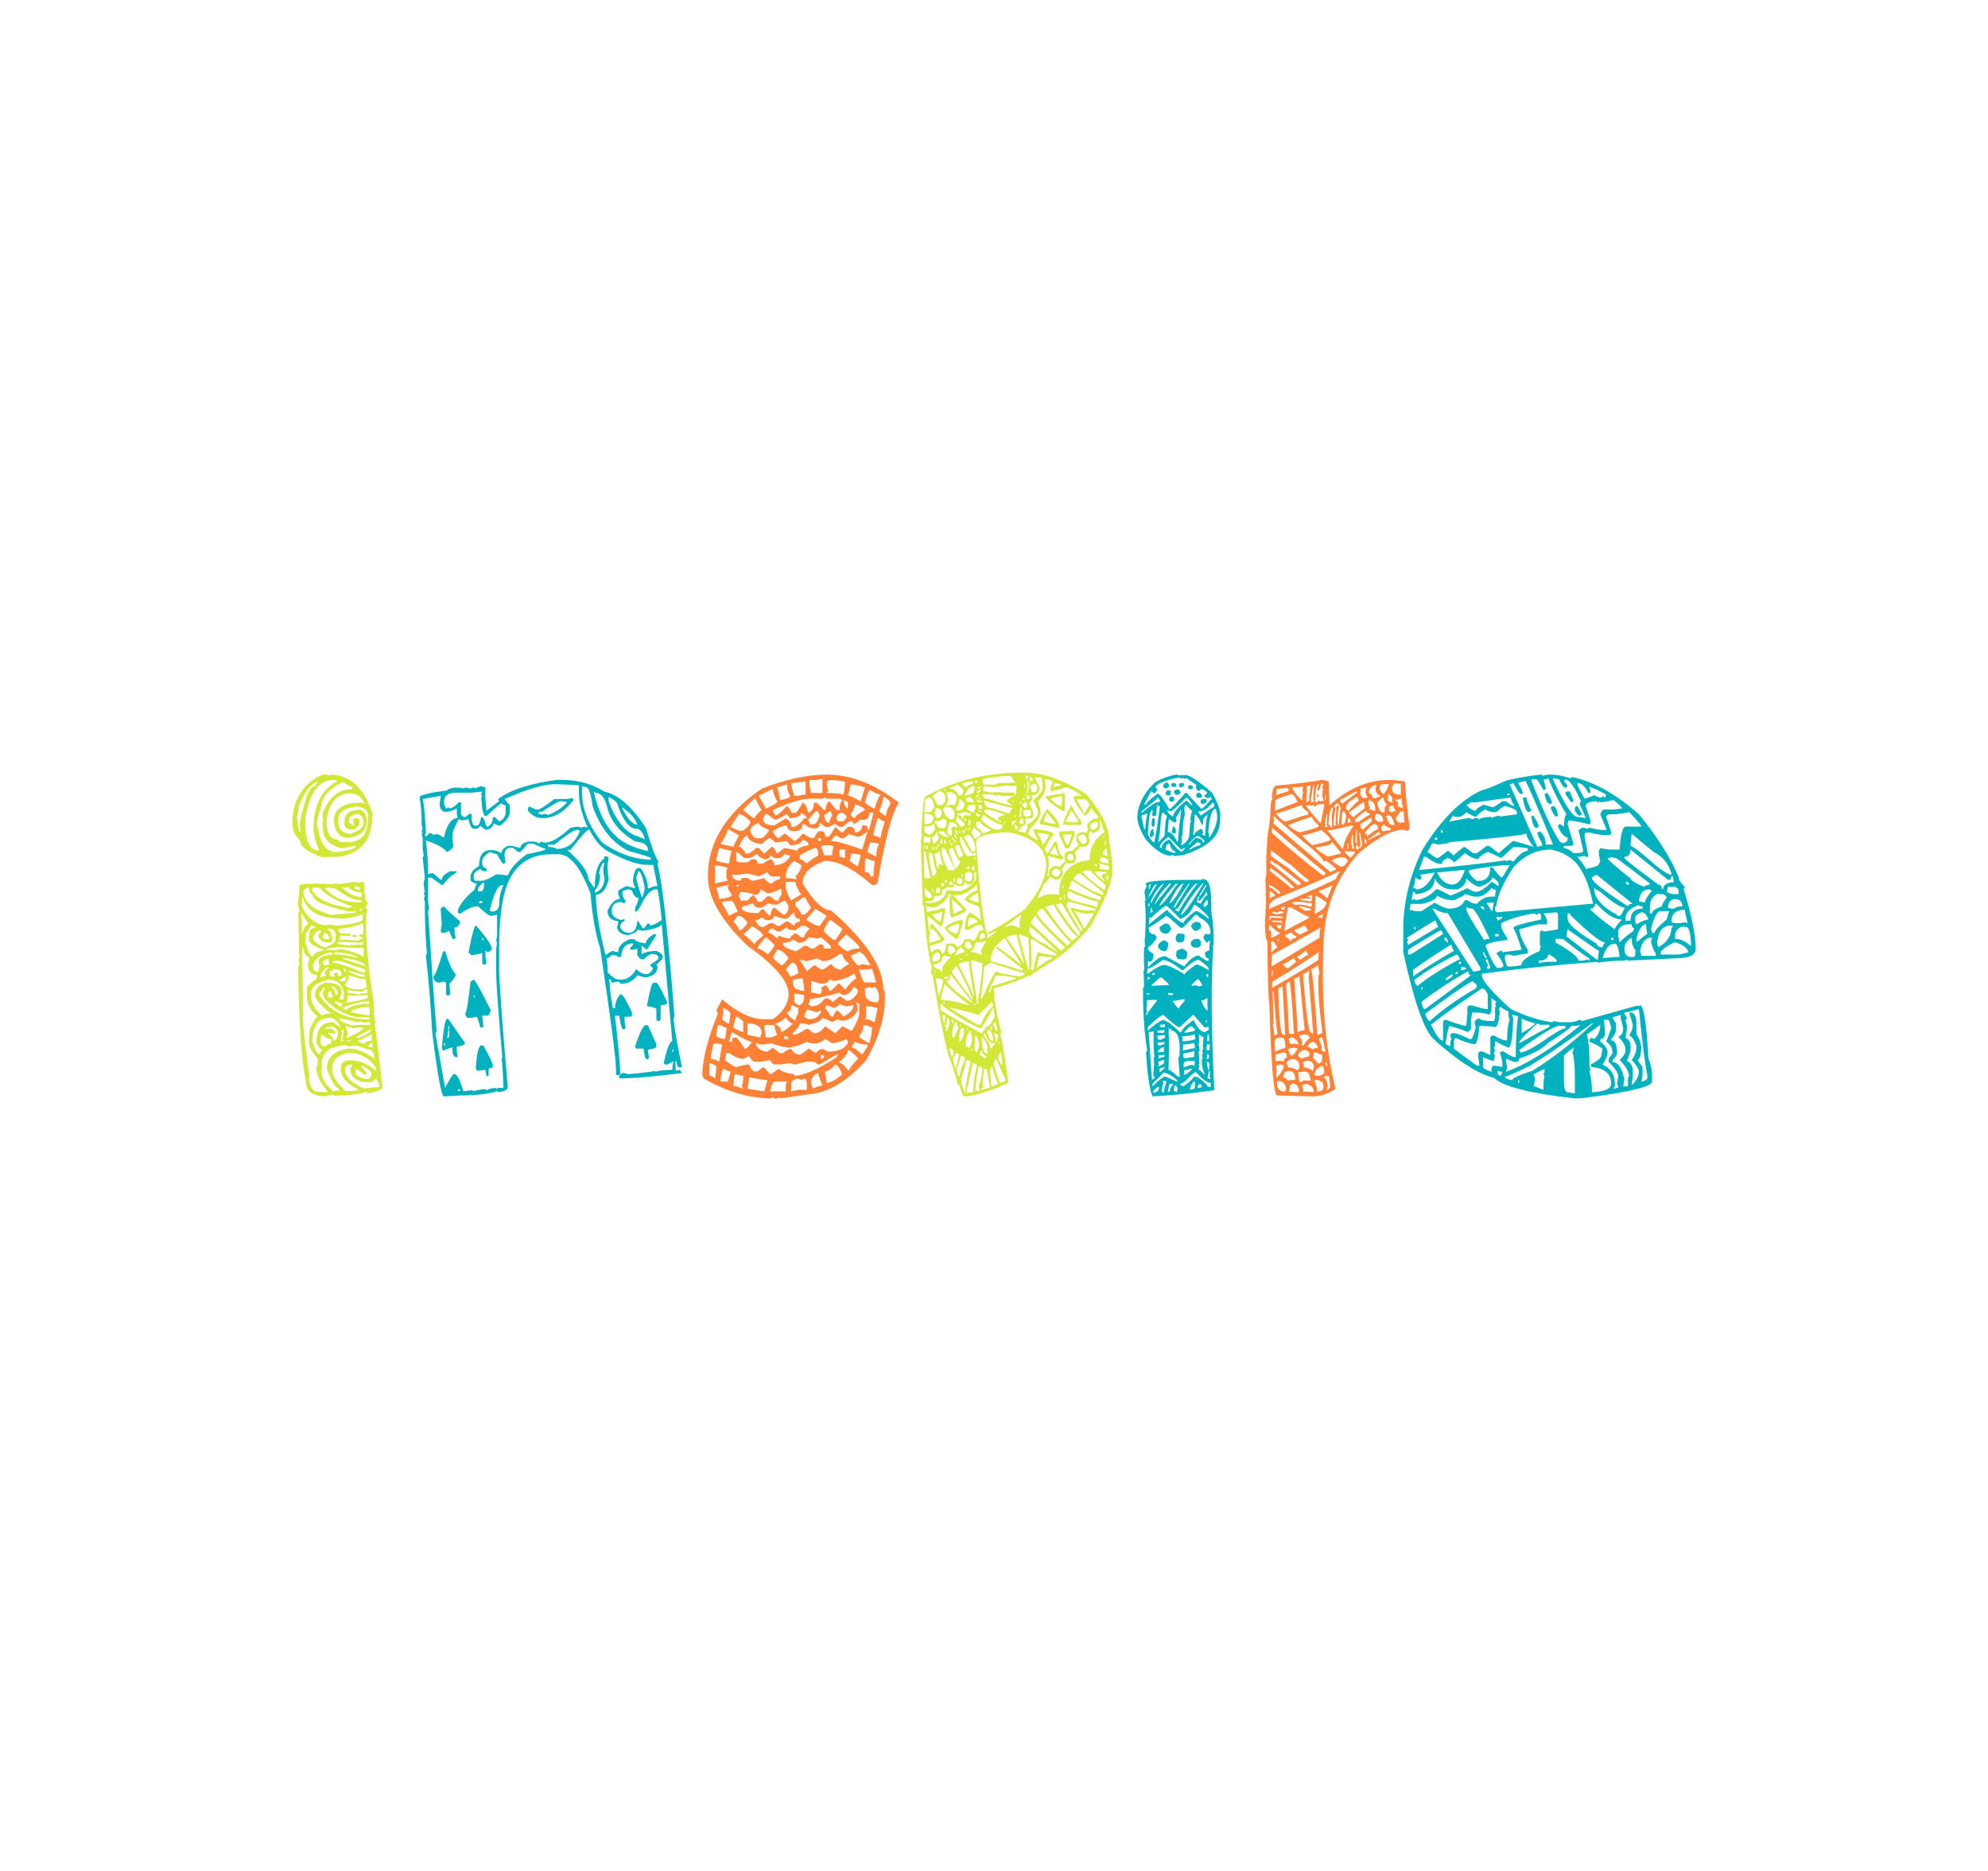 <?xml version="1.0" encoding="UTF-8"?>
<svg id="Layer_1" data-name="Layer 1" xmlns="http://www.w3.org/2000/svg" viewBox="0 0 850 800">
  <defs>
    <style>
      .cls-1 {
        fill: #00b2bf;
      }

      .cls-2 {
        fill: #d3e736;
      }

      .cls-3 {
        fill: #ff8136;
      }
    </style>
  </defs>
  <path class="cls-2" d="M139.04,331.11c.68.03,1.28.2,1.8.53l.93-.42c7.71.32,13.41,5.4,17.1,15.24.28.54.41,1.15.38,1.83l-.06,1.36c-.4,9.83-5.17,15.39-14.32,16.68l-7.28.16c-6.27-2.23-9.35-4.63-9.25-7.2-2.35-1.84-3.45-4.61-3.3-8.31.33-8.17,3.61-14.24,9.83-18.23,1.86-1.13,3.25-1.68,4.16-1.65ZM126.94,349.25c.21,2.28.58,4.42,1.1,6.41l.45.02-.32-3.2.02-.46c2.09-10.51,4.13-15.74,6.09-15.65l1.43-1.76.02-.45c-3.08,1.16-5.8,4.84-8.18,11.03-.11,2.72-.32,4.08-.62,4.06ZM151.7,377.07c.3.01.45.17.43.47l2.29-.36,1.36.06c0,5.76.48,8.66,1.46,8.7l-.02.45-.96,1.32c.05.61.34.92.87.94l-.55,2.25c-.4,9.75.74,22.68,3.42,38.77l-.45-.02.42.93-.11,2.72c-.05,1.29.2,2.51.76,3.67l-.49.89c.53,1.92,1.67,11.05,3.42,27.41-1.88,1.44-4.18,2.1-6.9,1.99l.02-.46c-2.85,1.02-7.41,1.59-13.7,1.71l-.89-.49-3.21.78c-3.86-.16-6.39-1.32-7.58-3.49-2.29-10.62-3.56-27.94-3.78-51.96l.49-.89-.36-2.29c.01-.3.17-.45.47-.44l-.36-2.29c.11-2.72.04-8.33-.22-16.82.33-.59.5-1.04.51-1.34l-.8-2.76c.38-2.03.6-3.69.66-4.97l.11-2.72c.04-.91,3.99-1.2,11.85-.88l2.27.09c.68.03,1.29-.1,1.83-.38.3.01.45.17.43.47l7.32-1.07ZM130.57,349.39l-.02.45c-.37,9.08,1.56,13.7,5.79,13.87l.02-.45c-1.66-3.78-2.43-7.15-2.31-10.09.37-9.15,3.51-15.38,9.4-18.7l.45.02.04-.91-1.36-.06c-5.97-.24-9.98,5.05-12.01,15.87ZM129.16,383.88l-.15,3.63c2.59,5.26,6.11,7.97,10.57,8.16.62-.27,1.08-.41,1.38-.4l-.02.45.92-.41c.3.01.75.19,1.34.51,7.9-.58,11.88-1.63,11.94-3.14l.07-1.82c-1.85.83-4.6,1.48-8.26,1.94l-2.72-.11c-8.17-.33-13.05-3.26-14.64-8.78l-.45-.02ZM128.88,390.68l-.02.46c.22,1.9.27,4.48.14,7.73l.45.02c.06-1.51.87-2.84,2.44-3.99-1.73-2.27-2.58-3.67-2.56-4.2l-.45-.02ZM129.74,380.72c-.19,4.69,3.76,8.18,11.84,10.48l10.49-.93.04-.91-.93.42-2.27-.09c-10.21-2.23-15.27-4.56-15.17-6.98-1.19-.58-1.75-1.66-1.69-3.25-1.54.62-2.31,1.04-2.32,1.27ZM129.19,405.24l-.02.46c.27,15.54.36,24.48.27,26.83l.38,1.83-.45-.02c.35,6.23,1.35,15.05,3.01,26.48l-.45-.02c.67,3.97,1.95,5.99,3.84,6.07l4.54.19c-3.47-4.16-5.14-7.71-5.02-10.66.32-.51.5-1.12.53-1.79l.07-1.82c-2.6-3.13-3.87-5.46-3.8-6.97l.15-3.63c.1-2.42,1.26-4.95,3.49-7.58-3.23-2.63-4.76-5.87-4.6-9.73l.11-2.72c.01-.3,1.43-1.61,4.25-3.91l.06-1.36c-2.72-.11-4.01-1.83-3.88-5.16.32-.37.5-1.12.55-2.25-1.77-1.13-2.62-2.53-2.55-4.2l-.46-.02ZM132.76,395.84c-.02.61-.67,1.64-1.94,3.1l-.17,4.08c1.05,3.98,2.03,5.99,2.94,6.03,1.06-1.78,2.61-2.62,4.65-2.54l.02-.45c-4.18-1.46-6.24-2.9-6.18-4.34l.07-1.82c.09-2.12.88-3.14,2.4-3.08l.04-.91-1.81-.07ZM133.39,380.41c1.32,2.93,4.86,5.2,10.63,6.8,1.29.05,2.79.42,4.5,1.09.54-.28,1.15-.41,1.83-.38l.02-.46c-6.35-2.08-10.94-4.69-13.77-7.83l-2.27-.09c-.61.05-.92.34-.95.87ZM135.47,351.87c1.19,7.92,3.45,11.96,6.78,12.09l-.02.45c3.72-.15,6.92-.77,9.62-1.88l.04-.9-5.95,1.12c-5.39-1.58-8-4.41-7.83-8.5.04-.98-.08-1.74-.36-2.29l.49-.89-.32-3.2c2.79-7.16,7.02-10.62,12.7-10.39l.04-.91c-.46-.02-1.64-.67-3.56-1.96l-.91-.04c-5.87,2.86-8.91,6.68-9.1,11.44-.3-.01-.84,1.93-1.6,5.84ZM139.98,397.05c1.45,1.65,2.15,3.04,2.1,4.17l-.04.91c-.02.61-.34.89-.94.87l-1.36-.06c-1.66-.07-2.84-.87-3.54-2.42l.04-.9.96-1.33.02-.45-.46-.02c-1.84.53-2.8,1.71-2.87,3.52-.04.98,1.57,2.26,4.84,3.83,2.45-.74,4.01-1.73,4.67-2.99l.07-1.82c.07-1.66-.5-2.75-1.69-3.25l-1.81-.07ZM132.93,424.93l-.02.46c-.12,2.95,1.42,5.89,4.64,8.82.86-.57,2.23-.81,4.12-.74-3.02-2.17-5.34-4.54-6.98-7.1l.07-1.82c.07-1.81,1.5-3.27,4.27-4.37l1.81.07c3.63.15,5.39,1.58,5.28,4.31l-1.02,2.68,1.81.07.11-2.72c-.61-3.66-2.8-5.57-6.58-5.72-4.89,1.09-7.4,3.11-7.52,6.05ZM133.87,413.16c.17,1.52.59,2.3,1.27,2.32l.91.04.55-2.25-.36-2.29c.06-1.51,2.07-2.49,6.03-2.94l.02-.45c-.61-.02-.9-.19-.89-.49-4.9,1.31-7.41,3.33-7.52,6.05ZM133.48,444.95c.99,3.67,1.97,5.53,2.95,5.57l.46.02c.02-.45.34-1.05.98-1.78-.91-.04-1.78-.98-2.61-2.83l.04-.91c.22-5.45,2.6-8.08,7.14-7.89.3.01,1.19.66,2.65,1.93l.45.02c-.69-1.62-1.85-2.88-3.48-3.78l-.91-.04c-4.84-.2-7.4,3.03-7.67,9.69ZM139.62,350.22c-.23,5.75,1.46,8.7,5.09,8.84.05.61.34.92.87.94l2.27.09c6.05.25,9.2-2.8,9.46-9.16l.07-1.81c.1-2.34-1.36-3.77-4.37-4.27l-.45-.02c-5.17.55-7.82,2.4-7.95,5.58-.16,3.94,1.57,5.98,5.2,6.12,3.69-1.29,5.57-2.73,5.63-4.32.1-2.34-.76-3.74-2.56-4.2-2.43.2-3.69,1.37-3.78,3.48l1.76,1.43.45.02.02-.45-.36-2.29.93-.41.91.04c.6.1.89.42.87.94l-.07,1.82c-.02.38-.8,1.1-2.36,2.18l-.91-.04c-1.59-.06-2.62-.71-3.1-1.95l.09-2.27c.1-2.57,2.13-4,6.08-4.3,2.12.09,3.26,1.8,3.43,5.14-.16,3.93-2.83,6.24-8.01,6.94-3.78-.15-5.8-2.66-6.05-7.52l.02-.46c.15-3.7,2.82-6.02,8.01-6.94,1.74.07,2.8-.04,3.19-.32.52.32,1.12.5,1.8.53-1.18-2.78-3.09-4.21-5.73-4.32-5.6-.23-9.08,3.42-10.44,10.93ZM136.86,417.82l.45.02c.54-.28,1.15-.41,1.83-.38.03-.68-.1-1.29-.38-1.83l1.91-2.19-.45-.02c-1.86.99-2.98,2.45-3.36,4.41ZM138.04,422.41c-.02.53-.51,1.27-1.45,2.21l-.04.91c4.13,6.53,10.65,9.98,19.57,10.34l1.81.07.04-.91-6.35-.26c-4.88-1.18-9.16-3.78-12.86-7.8l-.81-2.31,1-2.23-.91-.04ZM138.87,379.73c3.56,3.78,7.56,5.76,12.03,5.95l3.63.15.04-.91-1.36-.06c-2.12-.09-5.38-1.73-9.8-4.94-1.81-.07-2.72-.26-2.7-.57-.54.28-1.15.41-1.83.38ZM139,398.82l-.96,1.32-.02.45c.05.61.34.93.87.95l.91.04c.6.02.92-.27.95-.87.02-.45-.56-1.08-1.74-1.89ZM138.03,411.51c.28.62.41,1.08.4,1.38.54-.28,1.3-.4,2.29-.36l-.34-2.74c-1.39.55-2.17,1.12-2.34,1.72ZM137.67,442.4l-.49.89-.11,2.72c-.02.45.42.93,1.3,1.42l.46.02c1.25-.86,2.17-1.28,2.78-1.25l.07-1.82c-1.13-.05-2.47-.71-4.01-1.98ZM139.63,405.66l-.02.46,3.18.13c.98.04,1.75-.08,2.29-.36,3.1.13,6.54,1.18,10.32,3.15l.15-3.63-9.98-.41c-1.21-.05-3.19.17-5.94.67ZM137.66,453.76l-.17,4.08c-.12,3.02,1.57,5.97,5.09,8.84.54-.28,1.3-.4,2.29-.36l.04-.91c-1.36-.06-3.06-2.85-5.11-8.39l.04-.91c.18-4.31,3.31-6.9,9.41-7.79,3.4.14,6.83,1.49,10.29,4.05l.45.02c.1-2.42-.91-3.67-3.03-3.76-2.46-1.01-4.25-1.54-5.39-1.59l-2.29.36-2.25-.55c-6.1.89-9.22,3.19-9.37,6.89ZM139.16,439.28l-.04.91.93-.42.45.02c1.66.07,2.7.72,3.1,1.94l-.93.42-2.25-.55-.02.46c1.47.97,2.2,1.91,2.16,2.82,1.21-.1,1.87-1.29,1.96-3.56-.19-.84-.92-1.63-2.18-2.36l-.91-.04-2.29.36ZM140.19,425.23c.26.92.55,1.39.85,1.4.62-.28,1.08-.41,1.38-.4-.57-1.01-.84-1.78-.81-2.3l-.46-.02c-.6-.02-.92.41-.96,1.32ZM141.05,415.27l-.06,1.36c-.02.6.72.93,2.23,1-.28-.61-.41-1.07-.4-1.38l.93-.42c.6.02.89.49.85,1.4l1.36.06.06-1.36c-.27-.92-1.16-1.41-2.67-1.47l-.45-.02c-.78.58-1.4.85-1.85.83ZM141.25,421.64c1.47,1.05,2.18,2.29,2.12,3.72l.91.04.06-1.36c-.62-1.54-1.65-2.34-3.08-2.4ZM142.11,411.68c2.49.1,6.83,1.49,13.01,4.16l.91.04.06-1.36-10.76-3.62-2.27-.09c-.61.05-.92.35-.94.87ZM142.71,408.06l3.18.13c.98.04,3.09.43,6.31,1.17l.45.02.02-.45c-3.22-1.04-5.92-1.6-8.11-1.69l-.91-.04c-.61.05-.92.34-.94.87ZM144.52,397.23c.4,1.23.83,1.85,1.29,1.87l4.08.17-.04.91-4.54-.19-.07,1.81,8.17.33c.78-.58,1.4-.85,1.85-.84l.02-.45c-1.21-.05-1.8-.37-1.78-.98.54-.28,1.15-.41,1.83-.38l.09-2.27c.06-1.51-.21-2.28-.81-2.31-2.01,1.05-5.38,1.82-10.09,2.32ZM154.28,403.08l-9.07-.37c-.61.05-.92.34-.94.87l4.52.64.45.02,2.29-.36-.02.46.93-.42,2.72.11.06-1.36-.93.41ZM143.26,428.08l-.04.91c.53.02,1.27.51,2.21,1.45l.45.02c.01-.3.18-.75.51-1.34l-3.14-1.04ZM142.11,456.21l-.06,1.36c-.09,2.19,1.76,5.14,5.55,8.86l2.27.09,3.19-.33.02-.45c-5.05-2.48-7.5-5.45-7.36-8.94.1-2.42,1.51-3.57,4.23-3.46,4.01.16,7.58,1.67,10.72,4.53l.06-1.36c-2.71-4.05-6.57-6.18-11.56-6.38-4.58.88-6.93,2.9-7.06,6.07ZM146.15,379.57c2.7,2.53,5.52,3.86,8.47,3.98l.07-1.82c-3.61-.52-5.4-1.36-5.35-2.49-1.22.25-2.29.36-3.2.33ZM145.46,418.63l-.04.91,1.36.06c.6.02.92-.26.95-.87l.06-1.36c-1.02.87-1.8,1.29-2.32,1.27ZM145.23,435.44l-.02.46c-.02.61,1.61,1.43,4.9,2.47,3.64-.16,6.37-.2,8.18-.12l.06-1.36-2.29.36-.45-.02c-.68-.03-1.28-.2-1.8-.53l-.93.42-6.75-1.64-.91-.04ZM146.74,409.59l-.02.45,9.42,3.11c.06-1.36-2.93-2.54-8.94-3.54l-.45-.02ZM147.01,414.15l-.02.45c.05.61.34.92.87.94l.02-.45c.02-.6-.27-.92-.87-.94ZM145.93,440.46c.28.62.41,1.08.4,1.38-.34.97-.54,2.03-.58,3.16l.89.49.02-.46c.01-.3-.14-.46-.43-.47l.55-2.25.07-1.81-.91-.04ZM146.8,430.5l-.04.91c.3.01.75.18,1.34.51.73-1.26,3.5-2.2,8.3-2.84.59.33,1.04.49,1.34.51l.06-1.36c-2.57-.11-6.09.66-10.55,2.3l-.45-.02ZM149.17,416.97c-.06,1.59-.57,2.78-1.51,3.57l-.02.46c-.03.76,1.15,1.41,3.56,1.96l.45.02c3.33.14,5.01-.25,5.05-1.15-.25-1.22-.36-2.29-.32-3.2l-2.27-.09c-3.14-1.04-4.78-1.56-4.93-1.56ZM154.79,424.01l-1.81-.07-4.52-.64c.28.62.41,1.08.4,1.38l2.27.09c.68.03,1.28.2,1.8.53.54-.28,1.91-.53,4.12-.74l.06-1.36-.91-.04-1.4.85ZM152.44,425.73l-3.63-.15-.58,3.16c6.1-1.04,9.16-1.82,9.19-2.35l-.42-.93-4.55.27ZM147.82,438.72l-.02.45c.56,1.23.82,2.31.78,3.21-.33.59-.5,1.04-.51,1.34l.45.02c4.17-1.87,6.5-3.29,6.99-4.26l-2.27-.09c-.68-.03-1.29.1-1.83.38l-3.59-1.05ZM149.24,415.15l-.02.45c3.05,1.34,5.14,2.03,6.28,2.08l.45.02.04-.91c-.83-.03-2.93-.58-6.3-1.62l-.45-.02ZM147.52,457.34c-.11,2.8,2.5,5.48,7.85,8.05l6.84-.63.02-.45c-.75-2.15-1.31-3.23-1.69-3.25-.5,1.19-1.59,1.75-3.25,1.69l-1.81-.07c-3.91-.84-5.8-2.74-5.68-5.69l.98-1.78c-2.12-.09-3.21.63-3.27,2.14ZM148.49,444.66l-.02.46,1.36.06.02-.46-1.36-.06ZM151.63,378.89l-.02.45c.05.61.34.93.87.95l1.36.06.04-.91-2.25-.54ZM150.78,399.76l1.81.07-.04.91-1.81-.07.04-.91ZM150.37,432.01l-.04.91c4.06.77,6.62,1.18,7.68,1.22l.06-1.36c.06-1.51-.21-2.28-.82-2.31-1.36-.06-3.65.46-6.88,1.54ZM153.96,388.53l-.04.91c.6.02.92-.26.94-.87l-.91-.04ZM152.63,443.47l-.02.45.45.02c3.47-1.37,5.33-2.51,5.59-3.41l.02-.46c-4.02,1.96-6.03,3.09-6.05,3.39ZM154.39,455.81l2.59,3.28c-.62.28-1.08.41-1.38.4-1.83-1.59-3.01-2.4-3.54-2.42l-.07,1.81c-.04.91,1.44,1.73,4.44,2.46l.91.04c.45.02.93-.42,1.42-1.31l.06-1.36c.02-.45-1.16-1.41-3.52-2.87l-.91-.04ZM153.02,444.84c-.02.61,1.01,1.1,3.12,1.49.04-.91.96-1.32,2.78-1.25l.11-2.72-.45-.02c-3.1,1.69-4.95,2.53-5.56,2.5ZM157.47,447.3l-.02.46,1.81.07.07-1.81-.45-.02c-.45-.02-.93.41-1.42,1.3Z"/>
  <path class="cls-1" d="M240.24,333.48c6.81,0,12.86,1.67,18.16,5,5.98,1.29,11.88,6.43,17.71,15.44,2.5,8.25,4.31,13.09,5.45,14.53l-.45.9c2.12,7.95,4.54,29.75,7.27,65.39,0,.3-.15.46-.45.46.61,5.6,1.82,12.56,3.63,20.89l-.91.46c-.91-.3-1.36-1.21-1.36-2.73h-.46v3.18l.46.91.91-.45c.45,0,.91.45,1.36,1.36-11.66,1.52-20.59,2.27-26.79,2.27v-.91c0-.45.46-.91,1.36-1.36.98,0,1.74.15,2.27.46,4.54-.3,8.47-.76,11.81-1.36v.45c1.29-.6,3.71-.9,7.27-.9v-1.37l.45-2.27-2.73,1.37h-.45c-.61,0-.91-.3-.91-.91,1.36-6.05,2.57-9.08,3.63-9.08l-4.54-49.95c-.83,1.21-3.56,2.12-8.17,2.73l-2.27-.46c0,.91-1.36,1.67-4.09,2.27h-.45c-2.72-.46-4.09-1.67-4.09-3.64.3-.38.45-1.13.45-2.27-3.03-.3-4.54-1.81-4.54-4.54,1.59-3.33,3.41-5,5.45-5-.61-.98-.91-1.89-.91-2.73v-.46c0-.45,1.21-1.21,3.63-2.27l3.63.91v-.46c-.61-.98-.91-1.89-.91-2.73v-.45c.45-3.33,1.21-5,2.27-5h.91c2.12,2.88,3.18,5.75,3.18,8.63h.91c.68-.61,1.74-.91,3.18-.91l-1.82-9.08h-2.72c-3.86,0-9.16-1.81-15.89-5.45-3.33-1.51-6.21-4.69-8.63-9.54h-.45c-.61,0-3.18,2.88-7.72,8.63h-1.36c6.05,5.3,9.08,9.54,9.08,12.71l2.27,3.18h.46c0-6.43,1.36-10.52,4.09-12.26v-.91h.91l.91.46-.45,3.18v1.36c0,1.29.15,2.95.45,5-1.13,4.24-2.95,6.36-5.45,6.36,0,6.28,1.36,14.91,4.09,25.88,1.74-1.21,2.8-1.82,3.18-1.82.53.3,1.14.46,1.82.46h.45c0-2.35,1.66-4.16,5-5.45h1.82c.98.98,2.65,1.59,4.99,1.81,0-1.29,1.21-2.65,3.63-4.08l.91.46-4.09,6.36-2.27-1.81v3.63c1.59-.9,3.71-1.36,6.36-1.36,1.82.76,2.72,1.66,2.72,2.73,0,.53-.91,1.59-2.72,3.17l.45.91c0,2.42-1.66,3.94-5,4.54h-.45l-3.18-.91c-1.66,2.42-4.09,3.63-7.26,3.63,0-.61-.46-.91-1.36-.91l-2.27.46c-.3-.6-.46-1.06-.46-1.36h-.91l.45.9v1.37c0,1.36.45,4.69,1.36,9.99h.91c.07-2.5.83-4.47,2.27-5.91h.45c.68.15,2.19,2.73,4.54,7.72v.91c0,.61-.3.91-.91.91h-2.27v1.82l.45,3.18-.91.46c-.68,0-1.29-1.97-1.82-5.91h-1.82c1.51,13.48,2.27,21.65,2.27,24.52,0,.61-.3.91-.91.91h-.91v-2.27c0-4.69-2.27-22.1-6.81-52.22-1.97-5.9-3.33-13.62-4.09-23.16-4.24-11.2-8.78-16.8-13.62-16.8h-3.18c-9.84,0-16.35,5-19.53,14.99-1.82,5.9-2.73,14.23-2.73,24.97v9.54c0,4.77,1.21,21.27,3.63,49.5v.91c0,.76-1.21,1.36-3.63,1.82l-.91-.46c-2.2.83-5.98,1.44-11.35,1.81v-.45l-.91.45h-.45c-2.12,0-5.45.15-9.99.46-1.06,0-2.73-9.08-5-27.25-.61-11.2-1.51-22.25-2.73-33.15,0-.3.15-.46.46-.46-.61-6.2-.91-13.77-.91-22.7l-.45-.91c.3-.6.45-1.06.45-1.36l-.45-.91c0-.3.15-.46.45-.46l-.45-3.18c0-.91.15-1.97.45-3.18l-.91-8.63c0-.3.15-.46.45-.46l-.45-3.18v-4.54l-.46-2.27h.46l-.46-.91c0-.3.15-.46.46-.46l-.46-2.27v-1.36c0-3.71-.3-7.19-.91-10.45.98-.98,4.92-1.89,11.81-2.73,0-.53,1.36-.98,4.09-1.36v.46c.3,0,.45-.15.45-.46l2.27.46c.3,0,.76-.15,1.36-.46.53.3,1.13.46,1.82.46.3,0,.76-.15,1.36-.46l.91.46c.98-.61,1.89-.91,2.73-.91.6.3,1.06.46,1.36.46v4.54l.46,5.45,5.45-4.09-.45-.91c5.45-4.01,13.92-6.74,25.43-8.18h1.82ZM180.76,341.65c.53,2.27.98,7.11,1.36,14.53-.3.61-.45,1.06-.45,1.36h.45c.46,0,.91-.46,1.36-1.36,1.21.22,1.82.53,1.82.9l.91-.45c.98,0,2.04.45,3.18,1.36h.46c1.21-5.45,3.18-8.18,5.9-8.18-.3-.22-.45-1.59-.45-4.08-1.97.91-3.33,1.36-4.09,1.36h-1.36c-1.21-.53-1.82-1.59-1.82-3.18v-.46l.45-3.18-7.72,1.37ZM215.72,341.65l2.27,2.73v2.72c0,1.89-1.36,3.86-4.09,5.9-.83,0-1.74-.3-2.73-.91-.61,1.82-1.82,2.72-3.63,2.72l-2.27-1.81c0,.46-.45.91-1.36,1.36h-1.36c-.91,0-1.67-1.36-2.27-4.09l-2.27.46h-.91l-.91-.46c-1.82,3.03-2.72,5.3-2.72,6.81v2.27c0,.68.15,1.29.45,1.82,0,1.13-.91,2.19-2.73,3.17-1.59-1.89-4.62-3.55-9.08-4.99.61,4.7.91,9.24.91,13.62v.91l.91-.46h1.36c1.97,1.82,3.03,2.73,3.18,2.73h.45c0-1.29,1.21-2.5,3.63-3.63h2.73v.46c-2.27,1.29-4.24,3.1-5.9,5.45h-.45l-4.54-3.18h-1.36v10.44l.45,2.72c-.3.61-.45,1.06-.45,1.37,1.51,23.31,2.72,40.26,3.63,50.86,0,.3-.15.76-.45,1.36l4.09,23.16c2.12-3.94,3.33-5.9,3.63-5.9h.45c.98,0,2.19,2.27,3.63,6.81v.46h.91l3.18-.46v.46l5-.91.91.46c1.44-.6,2.8-.91,4.09-.91v.45l.91-.45h2.27c-.3-8.17-.61-12.26-.91-12.26,0-.3.15-.45.45-.45-1.82-20.21-2.72-32.92-2.72-38.15v-7.26c0-1.06.15-2.42.45-4.09,0-.3-.15-.45-.45-.45l.45-2.27v-9.08c-.23,0-1.13.15-2.72.46-.68,0-2.5-1.36-5.45-4.08h-.46c-1.66,0-4.09,1.06-7.27,3.18-.61,0-.91-.46-.91-1.36.68-2.5,3.1-5.52,7.27-9.08,0-.76.3-1.51.91-2.27-1.82-.61-2.72-1.21-2.72-1.82v-1.36c0-1.66,1.21-3.18,3.63-4.54,0-4.54,1.66-6.81,5-6.81h.91c.91,0,2.12.45,3.63,1.36,0-1.13.91-2.19,2.72-3.18h1.82c2.19.61,3.41.91,3.63.91,0-1.44,1.21-2.34,3.63-2.73h1.82c.83,0,1.74.3,2.73.91l.45-.91,1.82.46c2.73,0,6.36-2.12,10.9-6.36,1.66-.3,2.88-.46,3.63-.46l.91.46c.53-.3,1.14-.46,1.82-.46l.91.46v-.46c-2.42-5.22-3.63-10.22-3.63-14.99v-2.73c-5.53-.3-9.01-.45-10.44-.45-4.84.08-11.96,2.19-21.34,6.36ZM190.29,406.59c1.51,5.07,3.03,8.4,4.54,9.99,0,.9-.91,2.27-2.72,4.08l.45,4.54-.91.46c-.61,0-.91-.3-.91-.91v-4.08c0-.61-.3-.91-.91-.91l-2.27.46c-1.51-.3-2.27-1.21-2.27-2.73.76-.38,2.12-3.86,4.09-10.44l.91-.46ZM189.84,387.52c1.36,1.66,3.63,3.78,6.81,6.36v.91c-.61,1.21-1.36,1.81-2.27,1.81v2.27l.45,2.27-.91.46c-.45,0-1.06-1.21-1.82-3.63-.98.6-1.89.91-2.73.91-.61,0-.91-.3-.91-.91l.45-3.18c-.3-2.57-.45-4.69-.45-6.36l1.36-.9ZM191.2,435.65h.46l7.27,10.44c-.76.91-1.97,1.36-3.63,1.36v2.27l.45,2.27h-.91c-.91-.3-1.36-1.21-1.36-2.73v-1.36c-.53,0-1.89.45-4.09,1.36-.3-.6-.45-1.06-.45-1.36.68-8.18,1.44-12.26,2.27-12.26ZM201.64,338.93h-6.81c-3.33,0-4.99,1.36-4.99,4.08,0,.83.3,1.74.91,2.73l.91-.46c.3,0,.45.15.45.46,1.44-.3,2.8-1.21,4.09-2.73h.91v5c0,.46.45.91,1.36,1.36h.46l1.82-1.36h.91v2.27c.23,1.82.68,2.73,1.36,2.73h.91c.76,0,1.36-1.21,1.82-3.63h.46c.38,0,.98,1.36,1.82,4.09h.45c1.51-.68,2.27-2.05,2.27-4.09h.91l1.82,1.82c1.82-.76,2.73-2.12,2.73-4.09v-2.72c-.45,0-1.06-.3-1.82-.91-.3,0-2.42,1.81-6.36,5.45h-.46c-.91,0-1.51-2.73-1.82-8.18h.46l-.46-.91v-.45l.46-.91-4.54.46ZM189.84,446.09v.91h.45v-.91h-.45ZM191.66,440.64l-.46,3.17c.61,0,.91-.45.91-1.36v-1.81h-.45ZM191.66,438.83v1.36h.45v-1.36h-.45ZM195.74,466.53h.91v-.91c-.61.08-.91.38-.91.91ZM202.55,418.85c.83.53,3.25,4.92,7.27,13.16-.38,1.52-.83,2.27-1.36,2.27h-2.27c.3,2.65.45,4.32.45,5h-1.36c0-.68-.45-2.19-1.36-4.54l-2.27.46h-1.36c-.76,0-1.21-.61-1.36-1.81.6-.83,1.36-5.37,2.27-13.63l1.36-.9ZM203.46,395.69c4.54,5.15,6.81,8.48,6.81,9.99,0,.46-.45.91-1.36,1.37h-.45l-.91-.46v2.27l.46,3.18-.91.45c-.61,0-.91-.3-.91-.9v-4.09c-2.12.6-3.79.91-5,.91,0-.6-.3-.91-.91-.91,1.51-7.87,2.57-11.81,3.18-11.81ZM222.53,364.35h-.91l-2.27-1.81h-1.82c-1.21.46-1.82,1.52-1.82,3.18l.45,3.18-.91.45c-.38,0-1.29-1.36-2.72-4.08-.15,0-1.21-.3-3.18-.91-2.12,1.29-3.18,2.65-3.18,4.09v.45c0,1.51.6,2.27,1.82,2.27v1.36h-1.36l-1.36-.91c-1.21.38-2.12,1.14-2.72,2.27v1.82c.07.6.38.9.91.9h2.27c1.44,0,3.56-.9,6.36-2.72h1.36c2.19.3,3.41.45,3.63.45,1.29-3.1,4.01-6.13,8.17-9.08,5.45-1.06,8.17-1.81,8.17-2.27-.53,0-2.35-.76-5.45-2.27h-2.27l-3.18,3.63ZM202.55,425.66v.91h.45v-.91h-.45ZM205.73,447h.91c2.72,4.84,4.09,7.72,4.09,8.63v.91c-1.21,0-1.82.3-1.82.91v2.72h-.91c0-.23-.15-1.13-.46-2.72h-.45l-3.18.45c-.3-.6-.45-1.06-.45-1.36.38-6.05,1.14-9.23,2.27-9.54ZM204.37,379.79v1.36h1.36c.76,0,1.21-1.21,1.36-3.63h-.45c-.38,0-1.14.76-2.27,2.27ZM204.82,386.15h1.36v-.9h-.46c-.61.07-.91.38-.91.9ZM206.19,401.14v.91h.45v-.91h-.45ZM209.36,389.33l.91.46c2.12,0,3.18-1.21,3.18-3.64,0-2.57.61-5.14,1.82-7.72h-.45c-1.89,0-3.71,3.63-5.45,10.9ZM244.78,341.2l.46.91c-4.01,5.15-8.4,7.72-13.17,7.72-2.5,0-4.62-1.06-6.36-3.17v-.91l.45-.91c2.04.91,3.25,1.36,3.63,1.36.91,0,3.33-1.51,7.27-4.54h5.45l2.27-.46ZM230.25,347.1v.91c.91,0,1.36.15,1.36.46l.91-.46c.68,0,1.29.15,1.82.46,3.41-1.29,6.13-3.1,8.17-5.45l-2.27-.45h-.45c-.83,0-3.56,1.51-8.17,4.54h-1.36ZM234.34,361.18v.9c2.42.23,3.63.53,3.63.91,4.69,0,8.02-2.57,9.99-7.72l-.91-.46c-1.52,0-4.85,2.12-9.99,6.36h-2.72ZM248.87,336.2v2.73c0,7.11,2.88,14.23,8.63,21.34,6.96,4.84,13.93,7.27,20.89,7.27v-.46c0-.45-3.18-1.51-9.54-3.18-6.89-3.33-12.04-9.68-15.44-19.07-.76-5.45-1.66-8.17-2.72-8.17l-1.82-.46ZM253.86,338.47c1.97,8.4,4.84,14.46,8.63,18.16,2.88,3.33,7.72,5.75,14.53,7.27v-.45c0-2.12-1.82-3.33-5.45-3.64-6.28-3.71-10.22-8.4-11.81-14.08-.98-4.54-2.8-6.81-5.45-6.81,0-.3-.15-.46-.46-.46ZM256.14,373.44c0,.3.15.46.45.46,0,2.95-.76,5.22-2.27,6.81v.91h.45c2.42-1.21,3.63-3.18,3.63-5.9-.3-1.59-.45-3.11-.45-4.54l.45-2.27c-.91,0-1.67,1.51-2.27,4.54ZM264.76,409.31c-.98-.61-1.89-.91-2.72-.91h-.45c-.98.91-1.74,1.36-2.27,1.36l.46,3.18v2.73c1.89,2.12,3.56,3.18,4.99,3.18h.91c2.57,0,4.69-1.51,6.36-4.54,1.13,1.29,2.5,2.04,4.09,2.27,1.36,0,2.42-.91,3.18-2.73-.45,0-.91-.46-1.36-1.37,2.42-1.43,3.63-2.34,3.63-2.72v-.45c-.3-.91-1.21-1.37-2.72-1.37-.98,0-2.2.76-3.63,2.27h-.91c-.45,0-1.06-.6-1.82-1.81v-2.73l-2.27.46c-.61,0-.91-.3-.91-.91.45,0,.91-.46,1.36-1.36v-.46c-2.95,0-4.62,1.67-5,5,0,.61-.3.91-.91.91ZM260.22,340.74v1.82c2.65,7.34,6.28,12.19,10.9,14.53.38,0,1.89.61,4.54,1.82v-.45c-.91-2.73-2.12-4.09-3.63-4.09-2.8,0-5.37-3.18-7.72-9.54,0-1.36-1.36-2.73-4.09-4.09ZM266.13,381.61v.46c0,.98.45,2.05,1.36,3.18,0,.6-.3.9-.91.9l-.91-.45c-2.73,0-4.09,1.21-4.09,3.63v.46c0,1.74,1.36,2.95,4.09,3.63.6-.3,1.06-.45,1.36-.45v.91c-.68,0-1.29.61-1.82,1.81v.91c.76,1.51,1.97,2.27,3.63,2.27,2.19,0,3.41-1.66,3.63-5h.46c1.14,2.12,1.89,3.18,2.27,3.18l1.82-2.27c.61.07.91.38.91.9,1.14,0,2.8-.75,5-2.27-.61-6.36-1.21-10.74-1.82-13.17h-.45c-2.35,0-4.62,2.42-6.81,7.27-.91,1.51-1.51,2.27-1.82,2.27h-.45v-1.82c.91-1.36,1.36-2.72,1.36-4.09-1.21,0-2.12-1.06-2.73-3.18-.3,0-.76-.15-1.36-.45-1.82.3-2.73.76-2.73,1.36ZM266.13,345.28v.46c2.27,4.54,4.39,6.81,6.36,6.81-.83-2.49-2.95-4.92-6.36-7.27ZM277.02,438.37l3.63,8.17v.91c0,.61-1.21,1.06-3.63,1.36v.46l.45,2.73c0,.61-.3.91-.91.91s-1.06-1.51-1.36-4.54h-2.73c-.61,0-.91-.3-.91-.91,1.97-6.05,3.48-9.08,4.54-9.08h.91ZM272.94,372.53l-.91,2.73c0,.76.76,3.48,2.27,8.17h.46l.91-3.18v-.46c-.83-4.84-1.74-7.27-2.72-7.27ZM279.29,420.21h1.36c.53,0,2.04,2.73,4.54,8.18v.45c0,.61-.91.91-2.72.91v5.91c0,.61-.3.91-.91.91s-.91-.3-.91-.91v-4.09c0-.53-1.36-.98-4.09-1.36,1.29-6.66,2.19-9.99,2.72-9.99ZM287.47,448.81v.91h.45v-.91h-.45Z"/>
  <path class="cls-3" d="M353.48,331.21c10.32,0,20.6,4.01,30.85,12.04-2.94,4.16-5.98,15.66-9.14,34.5l-1.18.65h-1.18c-7.81-6.88-14.48-10.32-19.99-10.32-6.45,2.15-9.67,5.38-9.67,9.68,4.73,7.67,8.78,11.5,12.15,11.5,14.9,12.97,22.36,24.26,22.36,33.86.43,0,.65.79.65,2.37v1.83c0,7.88-2.65,16.55-7.95,26.01-8.17,9.03-16.23,13.86-24.18,14.51l-12.68,1.83v-.64l-1.18.64h-1.18c-.43,0-.65-.22-.65-.64-.36,0-.54.21-.54.64-9.53,0-19.21-2.83-29.02-8.49l-.65-1.18v-1.18c.29-6.81,2.51-15.26,6.66-25.37l-.65-1.29c0-.28.82-1.9,2.47-4.84,6.52,5.66,12.54,8.49,18.06,8.49h3.66c4.44-3.22,6.66-6.84,6.66-10.86,0-5.37-5.84-12.21-17.52-20.53-11.32-10.75-16.98-20.64-16.98-29.67,0-14.48,7.67-26.98,23-37.51,10.25-4.01,19.53-6.02,27.84-6.02ZM303.28,454.49v5.48c.65,0,1.47.39,2.47,1.18l.54-4.19v-.64c0-.65-1-1.26-3.01-1.83ZM305.11,446.11c-.79,3.23-1.18,5.23-1.18,6.02v.64c1.07,0,2.26.39,3.55,1.18l1.29-7.31c-1.22-.36-2.44-.54-3.65-.54ZM305.75,369.9v7.84l5.38-1.18-.54-1.18v-3.12l.54-1.18c-.72-.36-2.51-.75-5.38-1.18ZM307.47,362.59c-.79,2.94-1.18,4.55-1.18,4.84v.64c2.65.79,4.48,1.18,5.48,1.18.36-2.86.75-4.66,1.18-5.38l-5.48-1.29ZM306.29,379.57c.79,2.58,1.18,4.19,1.18,4.84,3.66-.43,5.48-1.04,5.48-1.82-1.22-1.58-1.83-2.8-1.83-3.66.43,0,.64-.18.64-.54h-.64c-3.01.79-4.62,1.18-4.84,1.18ZM306.94,438.26c-.43,2.22-.65,3.83-.65,4.84,1.36.79,2.58,1.18,3.66,1.18.43-1.86.65-3.47.65-4.84-.65,0-1.47-.39-2.47-1.18h-1.18ZM311.13,354.74c0,.86-1,2.9-3.01,6.13,3.37.79,5.2,1.18,5.48,1.18,0-.29.79-1.9,2.36-4.84l-4.19-2.47h-.64ZM309.3,456.96c-.79,1.43-1.18,3.05-1.18,4.84v.65h3.01c.79-2.08,1.18-3.51,1.18-4.3-.65,0-1.65-.39-3.01-1.18ZM308.76,385.59v.65l3.01,5.38c1.86-1.15,3.08-1.72,3.65-1.72-.79-2.22-1.61-3.83-2.47-4.84l-4.19.54ZM309.3,430.95c0,1.65-.18,3.26-.54,4.84l2.37,1.83h.64l.54-4.19c0-.57-1-1.4-3.01-2.47ZM310.59,450.3l-.65,3.01c2.79,2.01,4.41,3.01,4.84,3.01,2.65-.79,4.48-1.18,5.48-1.18.79,1.87,1.57,2.87,2.37,3.01h1.18l2.47-1.82c.36,0,1.36,1,3.01,3.01.36,0,1.58-.79,3.66-2.37,1.22,1.22,3.44,2.01,6.66,2.37v.65c3.87,0,9.89-2.62,18.06-7.85l.65-1.18h-.65l-7.2,4.19h-.64l-1.83-1.18h-3.01c-.36,0-1.97.39-4.84,1.18-.86,0-1.65-.22-2.36-.64-2.22.43-4.05.64-5.48.64h-1.18c-.57,0-1.18-.61-1.83-1.83l-4.19.65h-2.47c-.65,0-1.43-.82-2.37-2.47l-2.47,1.29c-1.72-.07-3.73-.89-6.02-2.47h-1.18ZM312.96,441.27c-.79,2.58-1.18,3.98-1.18,4.19h1.18c0-1.22.39-1.82,1.18-1.82h.64c.36,0,1.57,1.61,3.65,4.84,1.07-.29,2.08-1.29,3.01-3.01-1,0-3.83-1.39-8.49-4.19ZM315.96,348.08l-3.65,5.48c2.51,1.22,4.12,1.82,4.84,1.82,2.44-1.36,3.66-2.76,3.66-4.19-2.15-2.08-3.76-3.12-4.84-3.12ZM324.46,374.74c-2.65-.79-4.48-1.18-5.48-1.18l-3.55.54h-2.47c.43,1.65,1.65,2.47,3.65,2.47.14-.79.54-1.18,1.18-1.18h1.83l1.83,1.18h.54c.43,0,2.04-.39,4.84-1.18,0,.57.82,1.36,2.47,2.36h.64c1.5-1.22,2.69-1.83,3.55-1.83v-1.18h-3.55c-.57,0-1.18-.61-1.83-1.83l-3.65,1.83ZM315.43,391.61l-1.83,2.47c1.57,1.58,2.36,2.8,2.36,3.65h.64c.5,0,1.51-1,3.01-3.01-1.22-2.08-2.62-3.11-4.19-3.11ZM314.78,434.61c-.79,2.44-1.18,4.05-1.18,4.84,2.29,1.22,3.69,1.83,4.19,1.83v-4.3c0-.5-1-1.29-3.01-2.36ZM314.14,459.33c-.36,1.87-.54,3.48-.54,4.84l4.19,1.29c0-.43-.21-.64-.65-.64l.65-3.01v-1.82l-3.65-.65ZM314.78,364.42v3.01c.14.86.54,1.29,1.18,1.29h3.65l1.83-1.29h1.18c.79,0,1.18.61,1.18,1.83h2.47c1.58-1.22,2.8-1.83,3.65-1.83.79,1.01,1.18,1.83,1.18,2.47,3.01,0,5.23-1.22,6.66-3.66v-.54c-.93,0-1.76-.22-2.47-.65,0,.57-.61,1.18-1.83,1.83h-2.36l-1.83-1.18c0,1.15-.82,1.72-2.47,1.72-1.79-.72-2.79-1.51-3.01-2.36l-3.01,1.83h-2.37c-.21,0-1.22-.83-3.01-2.47h-.64ZM314.78,378.39v.54h1.18v-.54h-1.18ZM315.96,362.05c.79,0,1.79,1.01,3.01,3.01,1.29,0,2.72-.82,4.3-2.47h1.18l2.36,2.47,3.12-3.01c.79.14,1.58,1.15,2.37,3.01l3.01-2.47c2.94.43,4.76.86,5.48,1.29,0-1.07,1.61-1.9,4.84-2.47v-.54c0-.65-.82-1.26-2.47-1.83-.5,1.58-2.29,2.37-5.37,2.37l-1.29-1.83-4.19.65h-.65l-2.36-1.83h-.65l-3.01,2.47h-.54c-3.65-.65-5.48-1.87-5.48-3.66-1.36.5-2.58,2.11-3.65,4.84ZM325.1,380.22c0,1.58-.82,2.37-2.47,2.37-1.87-.79-3.87-1.18-6.02-1.18-.43.79-.64,1.4-.64,1.83.43.79.64,1.4.64,1.82h3.01l2.37-2.47c1.22,1.36,1.83,2.36,1.83,3.01h1.83l2.47-2.36h1.18l2.36,1.82h1.29c0-.64.39-1.47,1.18-2.47v-2.37h-.65c-2.15,1.15-3.94,1.72-5.38,1.72l-3.01-1.72ZM332.3,386.78h-1.18c-.93,0-1.76-.18-2.47-.54l-3.01,1.83h-1.83c-.57,0-1.18-.61-1.83-1.83-3.22.93-4.84,1.54-4.84,1.83,0,1.58,2.44,2.37,7.31,2.37,0-.57.61-1.18,1.83-1.83,1.65,2.01,2.65,3.01,3.01,3.01.5-2.37,1.11-3.55,1.83-3.55l3.65,3.01h.54c1.22-.43,1.83-1.65,1.83-3.66-.79-1.57-1.4-2.37-1.83-2.37l-3.01,1.72ZM317.79,346.36c2.79,2.37,4.41,3.55,4.84,3.55,0-.57,1-1.76,3.01-3.55-1.58-2.58-2.37-4.19-2.37-4.84h-.64c-.29,0-1.9,1.61-4.84,4.84ZM321.45,395.91c0,.29-1.22,1.51-3.65,3.66.5,0,2.11,1.39,4.84,4.19,0-.57,1.22-1.79,3.65-3.66,0-.86-1.61-2.26-4.84-4.19ZM319.62,437.62v4.84l5.48,1.18c0-.43.18-1.04.54-1.83,0-2.8-2.01-4.19-6.02-4.19ZM320.26,460.62c0,1.01-.22,2.62-.65,4.84,1.07.29,3.48.68,7.2,1.18.86-3.01,1.29-4.62,1.29-4.84-1.22,0-3.83-.39-7.85-1.18ZM320.8,355.39c.79,1.87,1.61,2.87,2.47,3.01h2.37c.57,0,1.57-1,3.01-3.01v-.64c-2.79-1-4.19-2.01-4.19-3.01-2.44,1-3.66,2.22-3.66,3.65ZM335.96,392.9c-.79,0-2.4-.43-4.84-1.29,0,.64-.61,1.25-1.83,1.82h-1.83l-1.83-1.18c-.93.79-1.72,1.18-2.37,1.18v.64c.79,1.58,1.79,2.37,3.01,2.37l3.01-1.72h1.18l1.83,1.18h1.18l2.47-1.83h1.18l2.47,1.83c0-1.01.79-1.61,2.36-1.83v-1.18c-1.58,0-2.36-1-2.36-3.01-1.86,2.01-3.08,3.01-3.66,3.01ZM348.64,446.11h-1.18c-.93,0-1.76-.22-2.47-.65-2.29,1.22-4.91,2.04-7.85,2.47-3.08-.43-5.48-1.04-7.2-1.83-2.22.36-3.83.54-4.84.54-.79-.36-1.4-.54-1.83-.54v.54c1,2.01,2.61,3.01,4.84,3.01l2.37-1.72c1.79,1.58,2.79,2.37,3.01,2.37h1.29c1.5-1.22,2.69-1.83,3.55-1.83.86,1.65,2.08,2.47,3.66,2.47.36,0,1.57-.83,3.65-2.47h.54l2.47,1.83c1.29-1.22,2.29-1.83,3.01-1.83l2.47,1.18c4.15,0,6.95-1.18,8.38-3.55v-.65l-.54-1.18c-1.43.79-3.48,1.4-6.13,1.83l-3.01-1.83c-1.43,1.22-2.83,1.83-4.19,1.83ZM327.47,400.75c-2.44,2.58-3.65,4.19-3.65,4.84,1,0,2.44.79,4.3,2.36.5,0,1.51-1.18,3.01-3.55,0-.57-1.22-1.79-3.66-3.66ZM324.46,340.24l3.01,5.48c3.23-1.36,4.84-2.36,4.84-3.01-1.22-2.22-1.83-4.05-1.83-5.48l-6.02,3.01ZM342.62,347.54c0,1.22-1.61,2.01-4.84,2.37l-1.29-1.83c-2.87,1.65-4.48,2.47-4.84,2.47s-1.54-.82-3.55-2.47c-1,0-1.61.82-1.83,2.47.22,1.58,1.83,2.37,4.84,2.37l4.84-3.01c1.58.86,2.36,2.08,2.36,3.65h.65c1.43,0,3.04-1.22,4.84-3.65h1.18c0-.57-.79-1.36-2.36-2.37ZM326.82,438.26v1.18l.65,4.19h1.18c1.15,0,2.37-.39,3.66-1.18-.79-1.65-1.18-3.05-1.18-4.19h-4.3ZM340.15,397.74h-.54c-2.08,0-3.12-.43-3.12-1.29l-3.01,1.82h-1.18l-1.83-1.18h-.54c-.86.14-1.29.54-1.29,1.18v.65c.86,0,2.08.79,3.66,2.36l.65-1.18c2.08.79,3.69,1.18,4.84,1.18,0-.57.79-1.36,2.36-2.36l2.47,1.83h1.18c0-.79.79-2.01,2.37-3.65l-1.72-1.18h-1.83l-2.47,1.82ZM329.29,466.64h6.66v-3.01l.54-1.18h-5.37c-.65,0-1.25,1.4-1.83,4.19ZM351.65,341.52h-5.48c-3.44,0-8.67,1.61-15.69,4.84v.54l1.18,1.83c.65,0,2.26-1.4,4.84-4.19,1.22,1.29,1.83,2.29,1.83,3.01h1.83c.36,0,1.36-1.43,3.01-4.3.86,0,1.68,1.43,2.47,4.3,1.58-.65,2.37-2.08,2.37-4.3h1.29l3.01,3.11h.54c.43-2.43,1.04-3.65,1.83-3.65l3.01,3.65h1.29c0-1.93.39-3.37,1.18-4.3l-1.18-.54h-5.48c-.43,0-.64-.21-.64-.64l-1.18.64ZM371.64,347.54c0,2.01-.83,3.01-2.47,3.01h-1.83c0,.57-.79,1.18-2.36,1.83,0-.79-.4-1.18-1.18-1.18h-.64l-3.01,2.36h-1.18l-1.83-1.18h-.64l-1.83,1.18h-1.83l-2.37-1.83c0,1.65-.61,2.47-1.83,2.47h-.64c-1.29,0-2.69-.61-4.19-1.82h-.65c0,2.01-1.18,3.01-3.55,3.01-2.08,0-3.12-.82-3.12-2.47-1.87.14-3.87.97-6.02,2.47.79,1.87,1.61,2.87,2.47,3.01l2.36-1.83h.64l3.66,3.01c.57,0,1.76-1,3.55-3.01h.65c1.5,1.22,2.9,1.83,4.19,1.83,1.07-2.01,1.9-3.01,2.47-3.01h.54c1.22,0,1.83.79,1.83,2.37h1.29c.43,0,1.43-1.4,3.01-4.19,1.79,1.65,2.79,2.47,3.01,2.47l2.37-2.47h1.29c1.14,0,1.72.83,1.72,2.47,2.08-.28,3.12-1.32,3.12-3.11h1.18c.79,0,1.18.61,1.18,1.82h.65l1.83-7.2h-1.83ZM332.3,406.12l-1.83,3.12c0,.5,1.22,1.68,3.66,3.55.57,0,1.57-1.01,3.01-3.01-1.58-2.44-3.19-3.66-4.84-3.66ZM331.66,437.62v.65c1.22,0,2.04,1,2.47,3.01,1.29-.43,2.9-1.65,4.84-3.65-.79,0-1.79-.82-3.01-2.47-2.01,1.65-3.44,2.47-4.3,2.47ZM332.3,336.69c.79,2.58,1.18,4.37,1.18,5.37,2.86-.36,4.3-.97,4.3-1.82-.86-1.43-1.29-3.05-1.29-4.84l-4.19,1.29ZM345.63,400.75c-.64,1.57-2.08,2.37-4.3,2.37l-1.72-1.18h-.65c-.93.79-2.33,1.18-4.19,1.18v.65c.14.93,1.93,1.93,5.37,3.01.36,0,1.58-.79,3.66-2.36h1.18l1.83,1.18h1.18l2.47-1.82h.54c.86,0,1.29.61,1.29,1.82h3.01v-.64c0-.5-1.44-1.9-4.3-4.19l-1.18.54-4.19-.54ZM335.31,443.1v1.18h1.83c0-.79-.39-1.18-1.18-1.18h-.64ZM335.96,375.38c2.87.36,4.48.54,4.84.54l-.65-1.18c1.65-1.72,2.47-3.33,2.47-4.84l-3.01-1.83c-2.44,1.79-3.66,4.23-3.66,7.31ZM335.96,377.1v1.29c0,2.01.79,4.23,2.36,6.66,2.37-1.64,3.8-2.47,4.3-2.47-1.65-2.44-2.47-4.26-2.47-5.49h-4.19ZM335.96,414.61c1.22,1.36,1.83,2.37,1.83,3.01,2.36-.65,3.55-1.26,3.55-1.83-.5-2.79-1.29-4.19-2.37-4.19-.57,0-1.58,1-3.01,3.01ZM338.32,429.77c0,2.01-.61,3.01-1.83,3.01.36,1.36,1.57,2.58,3.65,3.65,0-1,.39-2.01,1.18-3.01v-2.47c-.57,0-1.36-.39-2.37-1.18h-.65ZM338.32,334.86c0,1,.43,2.8,1.29,5.38h1.72l3.12-.54v-5.49l-6.13.65ZM338.32,462.98v3.65l3.01-.64h3.65v-1.82c0-2.01-.4-3.01-1.18-3.01l-1.18.64c-.79-.43-1.4-.64-1.83-.64-1.65.64-2.47,1.26-2.47,1.83ZM338.97,418.91c0,2.8.79,4.19,2.37,4.19.72.43,1.54.64,2.47.64v-1.29l-.65-4.19-4.19.64ZM366.16,428.59l.64,3.01c-1.36,3.22-3.8,4.84-7.31,4.84l-1.18-.64-2.47,1.18-4.19-1.82c0,1-2.01,2.04-6.02,3.12-.5-.43-1.72-.65-3.65-.65,0,.72-1,2.11-3.01,4.19v.65c1.51,0,3.33-.83,5.48-2.47h1.18l2.37,1.83c1.72,0,3.33-1,4.84-3.01l4.3,3.01,3.01-3.01,3.66,1.82h.54c2-3.51,3.01-5.91,3.01-7.2v-3.65c0-.79-.39-1.18-1.18-1.18ZM339.61,424.93v3.01c0,.57.57,1.18,1.72,1.83h.64c1.22-.43,1.83-1.65,1.83-3.66v-.65l-3.01-.54h-1.18ZM340.15,385.59v1.83c1.65,1.65,2.47,2.86,2.47,3.66h1.18c.57,0,1.57-1.01,3.01-3.01-1.58-2.37-2.36-3.8-2.36-4.3h-1.29c-1.29,1.22-2.29,1.82-3.01,1.82ZM341.98,365.71v1.72c.72,0,1.72.61,3.01,1.83,0-.28,1.61-1.47,4.84-3.55,0-2.08-.4-3.12-1.18-3.12-.72,0-2.94,1.04-6.66,3.12ZM351.65,410.96l-2.36-1.18c-2.58.79-4.19,1.18-4.84,1.18-.72-.36-1.54-.54-2.47-.54l3.01,4.84,3.01-2.47h.64c1.29,1.22,2.29,1.82,3.01,1.82.36,0,1.57-.79,3.66-2.36,1.43,1.57,2.83,2.36,4.19,2.36,1.94-1.57,3.15-2.36,3.66-2.36-2.01-1.65-3.01-3.08-3.01-4.3h-1.18c-2.58,2.01-5.02,3.01-7.31,3.01ZM344.99,431.6l-1.18,3.01,1.83,1.18h.54c2.22,0,3.83-1,4.84-3.01v-.65h-.54c-.43,0-.64.22-.64.65-.72,0-2.33-.39-4.84-1.18ZM348.64,388.6l-3.65,4.3v.54c2.36,1.65,4.19,2.47,5.48,2.47l3.01-4.3-4.84-3.01ZM345.63,350.55c.36.79.54,1.4.54,1.83h1.83c.86,0,1.68-1.22,2.47-3.66-.43-.79-.64-1.4-.64-1.83h-.54c-.57,0-1.79,1.22-3.66,3.65ZM364.98,421.92c-1.15,2.36-2.58,3.55-4.3,3.55-1.15-.36-1.72-.75-1.72-1.18-1.58.79-5.84,1.79-12.79,3.01,0,.93-.18,1.76-.54,2.47.79,0,1.18.18,1.18.54,2.37,0,4.19-1.01,5.48-3.01l1.18-.54c1.57.57,2.37,1.18,2.37,1.83l3.12-2.47h.54l2.47,1.82c1.79,0,3.4-1.21,4.84-3.65v-.54c0-.64-.61-1.25-1.83-1.82ZM348.64,333.57h-2.47v2.47l.64,3.01h4.84v-6.02l-3.01.54ZM356.49,419.45c-.79-.36-1.4-.54-1.83-.54-.36,1.15-1.58,1.72-3.66,1.72l-4.19-1.18v4.84l3.01.64h1.18c0-.43.22-1.04.64-1.83-.43,0-.64-.21-.64-.64l1.83-1.18c.64,0,1.25.82,1.83,2.47.64,0,1.86-1.04,3.65-3.11h.64l2.37,2.47c2.08-2.65,3.69-4.26,4.84-4.84-.43-.79-.64-1.4-.64-1.83h-.54c-2.44,1.65-5.27,2.65-8.49,3.01ZM346.81,462.98l.65,2.47c2.01-.86,3.4-1.29,4.19-1.29-1.22-2.94-1.83-4.73-1.83-5.38-2.01.79-3.01,2.19-3.01,4.19ZM349.82,358.4v1.18h1.18v-1.18h-1.18ZM351,362.05c.86,1.65,1.29,2.87,1.29,3.66h3.55c0-1.86.21-3.08.64-3.66l-1.18-.64h-3.01l-1.29.64ZM351,450.95v1.82c.86,0,1.29-.43,1.29-1.29l-1.29-.54ZM352.3,348.73c.5,2.01,1.11,3.01,1.83,3.01h.54c0-1,.39-2.01,1.18-3.01-.36-.79-.54-1.4-.54-1.83h-.64l-2.37,1.83ZM354.66,393.44c-1.58,2.51-2.37,3.94-2.37,4.3,0,.72,1.4,2.12,4.19,4.19h.64c2.01-2.65,3.01-4.26,3.01-4.84l-4.84-3.66h-.64ZM358.96,429.13c0,.65-.82,1.25-2.47,1.83l-3.01-1.18-.64,1.18,2.47,3.65h1.18c.22-1.65.82-2.47,1.83-2.47l2.36,2.47c2.86-1.43,4.3-3.05,4.3-4.84l-3.01.54c-.72,0-1.72-.39-3.01-1.18ZM357.13,455.14c-1.79,2.01-3.22,3.01-4.3,3.01v.65l.64,4.19c1.65,0,3.87-1.22,6.66-3.65-1.07-2.58-2.08-3.98-3.01-4.19ZM353.48,335.4l.65,3.01c-.43,0-.65.22-.65.65,2.72,0,5.12.22,7.2.65.43-2.44.65-4.26.65-5.49-2.15-.43-3.98-.64-5.48-.64h-1.18c-.79,0-1.18.61-1.18,1.83ZM366.8,357.76l-4.3-1.18c0,.57-.61,1.18-1.83,1.83h-1.18l-1.83-1.18c-.57,0-1.36.79-2.36,2.36,2.15,0,6.59,1.22,13.33,3.66l2.37-7.85c-1.79,1.58-3.19,2.37-4.19,2.37ZM357.67,349.37v.54c.14.86.57,1.29,1.29,1.29h1.18c.57,0,1.18-.61,1.83-1.83,0-.57-.61-1.18-1.83-1.83h-.64c-.57,0-1.18.61-1.83,1.83ZM361.97,399.57c-2.44,2.08-3.65,3.47-3.65,4.19,2.08,2.01,3.48,3.01,4.19,3.01,1.22-.79,2.83-1.18,4.84-1.18v-.64c0-.5-1.79-2.29-5.37-5.37ZM358.96,363.24v3.01l2.37.64v-3.66h-2.37ZM362.51,449.12c0,1.29-1.18,2.91-3.55,4.84v.54c.93,0,2.11,1.04,3.55,3.11h.65c0-.86,1.22-2.47,3.65-4.84,0-.57-1.22-1.79-3.65-3.66h-.65ZM360.68,342.06v.65c.57,2.01,1.18,3.01,1.83,3.01v-3.01c-.43,0-1.04-.22-1.83-.65ZM363.8,335.4l-1.29,4.84c1,0,2.83.82,5.48,2.47l1.83-6.02c-2.65-.86-4.66-1.29-6.02-1.29ZM363.8,365.06c0,1.36-.22,2.36-.64,3.01l3.65,2.47c.79-3.08,1.18-4.69,1.18-4.84-.21-.43-1.61-.65-4.19-.65ZM365.52,343.89c0,1.08-.57,2.47-1.72,4.19,0,.65.57,1.25,1.72,1.83,0-.86,1.43-2.04,4.3-3.55,0-.71-1.43-1.54-4.3-2.47ZM363.8,408.6c.43,1.29,1.43,2.69,3.01,4.19.43,0,1.04-.18,1.83-.54l3.55.54c-1.94-3.59-3.33-5.38-4.19-5.38v-.65l-4.19,1.83ZM365.52,445.46l-1.18,1.83v.64c.72,0,2.15,1.01,4.3,3.01l2.37-3.66v-.65c-2.15,0-3.98-.39-5.48-1.18ZM367.34,414.61c1,3.66,1.83,5.48,2.47,5.48h4.84l-1.83-6.02c-.29.36-2.11.54-5.48.54ZM369.17,438.26c0,1.72-.61,3.33-1.83,4.84,0,.43,1.43,1.43,4.3,3.01.79-2.43,1.18-4.66,1.18-6.66-1.36-.79-2.58-1.18-3.66-1.18ZM369.82,343.24c2.22,1.65,3.62,2.47,4.19,2.47.72-2.72,1.54-4.73,2.47-6.02-1.07,0-2.51-.61-4.3-1.83-.72,0-1.5,1.79-2.36,5.38ZM370.35,366.89l-.54,1.18v4.84c1.58,0,2.36.61,2.36,1.83h1.29v-.64c0-.5.18-2.51.54-6.02-1.07,0-2.29-.39-3.66-1.18ZM369.82,422.46v1.83c0,2.87,1.79,4.3,5.37,4.3l.65-1.29v-.54c0-2.22-.61-3.83-1.83-4.84l-1.18.54c-.43,0-.65-.18-.65-.54-.72.36-1.5.54-2.36.54ZM370.35,430.31v4.3l-.54,1.18c1.5,0,2.72.39,3.65,1.18h.54c.79-3.44,1.18-5.44,1.18-6.02l-3.01-.64h-1.83ZM372.18,360.23c-.79,1.58-1.18,2.97-1.18,4.19l3.66,1.83c0-2.15.39-3.94,1.18-5.37-1.22-.43-2.44-.65-3.66-.65ZM375.19,349.91c-1.15,3.94-1.72,6.38-1.72,7.31.65,0,1.65.39,3.01,1.18,0-.79.61-3.19,1.83-7.2-.65,0-1.47-.43-2.47-1.29h-.65ZM377.66,340.88c0,1.22-.61,3.22-1.83,6.02l2.47,1.83h.54c0-1.36.61-2.97,1.83-4.84v-.64c0-.57-.79-1.36-2.36-2.37h-.65Z"/>
  <path class="cls-2" d="M438.32,330.35c7.55,0,16.29,3.09,26.21,9.26,6.44,7.75,9.66,14.19,9.66,19.31.92,6.17,1.38,9.95,1.38,11.33v2.46c0,4.4-2.99,11.99-8.96,22.76-4.93,6.31-10.22,11.33-15.87,15.08-6.9,4.2-10.34,6.5-10.34,6.9l-.69-.29c-2.17,1.38-7.09,3.22-14.78,5.52v.69l.4,2.07c0,.19-.13.29-.4.29,1.38,8.15,2.43,13.21,3.15,15.18v.69c0,.2-.13.3-.39.3.92,3.81,2.07,10.84,3.45,21.09-8.54,3.88-14.98,5.81-19.31,5.81-1.12-2.96-1.68-4.66-1.68-5.12l-.69.3c0-1.38-1.38-5.85-4.14-13.4-1.84-7.16-4.04-18.43-6.6-33.8l-.69-.3.39-3.15c-1.18-2.5-2.33-11.2-3.45-26.11l-.69-.4c0-.65.1-.99.3-.99-.2-2.56-.43-9.56-.69-20.99-.19-.46-.3-.82-.3-1.08.2-.4.3-.95.3-1.68v-.69c0-.53-.1-.99-.3-1.38.2-.53.43-1.58.69-3.15,0-.2-.13-.3-.4-.3.53-10.58,1.12-15.87,1.78-15.87,4.73-2.89,10.57-5.32,17.54-7.29,7.75-2.03,15.8-3.05,24.14-3.05h.99ZM394.97,357.55v2.76h2.76v-2.36h-1.08l-1.68-.4ZM394.97,361.39v1.38h.3v-1.38h-.3ZM394.97,364.15c.2,6.11.3,9.89.3,11.33h2.76c-.46-1.05-1.25-4.83-2.37-11.33h-.69ZM395.26,342.08l.4.69c-.26,1.97-.4,3.45-.4,4.44h2.46c.33,0,.89-.69,1.68-2.07v-.69c-.53-2.3-1.31-3.45-2.37-3.45l-1.77,1.08ZM395.26,347.6v4.83c2.56,0,3.84-.92,3.84-2.76v-.4c0-.53-1.28-1.08-3.84-1.68ZM402.85,349.96c-.2.73-.88,1.09-2.07,1.09h-.99c0,1.31-1.28,2.11-3.84,2.37l-.69-.3v2.37c0,.33.59.78,1.77,1.38,1.05,0,1.97-.79,2.76-2.36l-.39-2.07v-.4h1.09c0,.92.46,1.61,1.38,2.07h1.68c.72-.2,1.08-.89,1.08-2.07v-.99c0-.52-.59-.89-1.77-1.09ZM395.26,379.92c0,2.76.69,4.14,2.07,4.14.46-.2.82-.29,1.09-.29v-.4c0-1.05-.82-2.07-2.47-3.05v-.4h-.69ZM416.35,373.41l.3,1.68c0,2.1-.92,3.15-2.76,3.15l-1.67-1.09c0,1.19-.36,1.78-1.09,1.78h-1.68l-1.38-1.08c0,.99-.59,1.58-1.77,1.77l-1.38-.69c0,.72-.69,1.28-2.07,1.68,0,1.64-.46,2.46-1.38,2.46h-2.07c0,1.58-.79,2.36-2.37,2.36h-1.38c.06.46.29.69.69.69h.69c3.42,0,5.81-1.25,7.19-3.75,0-.4.23-.99.69-1.77l4.14.39h1.78c3.41-1.44,5.58-3.18,6.5-5.22v-3.06l-.99.69ZM395.95,361.39v1.67h.69v-.99c0-.46-.23-.69-.69-.69ZM409.75,382.68h-2.37l5.81,6.21c0,.86-2.07,2-6.21,3.45-.46,0-.79-1.38-.99-4.14,0-.19.1-.3.3-.3l-.3-1.77v-1.38l.69-2.37h-1.09c0,1.64-1.84,3.48-5.52,5.52h-1.68l-2.47-.4.4,2.47h.3c4.66-1.19,7.19-1.78,7.59-1.78-.59,5.32-1.28,7.98-2.07,7.98-2.69-2.43-4.53-3.94-5.52-4.53v.69c.33,4.4.69,6.6,1.08,6.6l-.4,1.68v2.37h1.09l3.74-1.38v-.3c-1.77-2.63-3.02-4.1-3.74-4.43v.69h-.69l.3-2.46h.69l5.22,6.21c0,.99-2.07,2-6.21,3.05v1.09l.3,1.68h.39c1.05-.92,2.07-1.38,3.06-1.38.92.92,1.38,1.61,1.38,2.07.85,0,1.45-1.38,1.77-4.14l.69-.3c.19,0,.29.1.29.3l.69-.3h.39c1.25,0,2.04.46,2.36,1.38,1.51,0,2.66-1.05,3.45-3.15h2.46l.99.69c.92,0,1.74-1.25,2.47-3.75.65-.65,1.44-.99,2.36-.99-.66-.92-.99-1.61-.99-2.07h-1.09c-.72,0-2.2.69-4.43,2.07h-1.08l-.69-.39c.46-4.6,1.28-6.9,2.46-6.9,1.97,1.19,3.45,2.23,4.44,3.16v-.4c-.46-3.68-.79-5.52-.99-5.52-3.94-1.31-5.91-2.33-5.91-3.06,1.77-2.1,3.61-3.38,5.52-3.84-.2-.26-.3-1.05-.3-2.37-3.15,2.96-5.81,4.44-7.98,4.44ZM397.04,364.45c.2,2.56.75,6.01,1.68,10.35.85-.46,1.44-1.15,1.78-2.07-.73-1.18-1.32-3.71-1.78-7.59-.33,0-.79-.23-1.38-.69h-.3ZM400.49,355.87c0,.33-.69,1.12-2.07,2.36,0,.46.23,1.28.69,2.47.72,0,1.51-.82,2.37-2.47-.46-.65-.69-1.44-.69-2.36h-.29ZM401.47,338.23l-2.76,2.07v.39c.72.66,1.41,1.81,2.07,3.45.92,0,1.38.1,1.38.3,1.38-.53,2.07-1.54,2.07-3.05,0-1.71-.92-2.76-2.76-3.16ZM398.71,362.08v.99l.69.4v-.4c-.2-.46-.3-.78-.3-.99h-.4ZM398.71,380.31v.99h.4v-.99h-.4ZM398.71,390.95v.39c.99,1.31,2.04,2.23,3.15,2.76h.3c.46-2.23.69-3.61.69-4.14h-.3c-2.1.66-3.38.99-3.84.99ZM398.71,408.89v2.07c.46,0,.69.1.69.3,1.64-.52,2.46-.99,2.46-1.38v-1.68l-.69-1.08c-1.44.46-2.27,1.05-2.46,1.78ZM399.11,412.34c0,1.18,1.02,1.97,3.05,2.36v.69h.69v-.99c0-1.31,1.28-3.05,3.84-5.22-.92,0-1.74-.23-2.46-.69-.92,0-1.48.82-1.68,2.46-1.31.92-2.46,1.38-3.45,1.38ZM400.09,345.53c0,.59-.23,1.28-.69,2.07.46.72.69,1.41.69,2.07h1.38c.46,0,.92-.69,1.38-2.07-.46-1.38-1.38-2.07-2.76-2.07ZM400.09,365.14l-.69-.3c.72,2.89,1.09,4.47,1.09,4.73-.26,0-.4.13-.4.39.46,0,.69.46.69,1.38h.4c0-1.38.33-2.07.99-2.07.07.46.3.69.69.69h.4c-.92-2.36-1.38-4.44-1.38-6.21l-1.77,1.38ZM399.4,415.09v.3h.69v-.3h-.69ZM399.8,362.08c.2.4.3.72.3.99h.69v-.29c0-.46-.23-.69-.69-.69h-.3ZM400.49,379.62l-.4,1.68v.69l1.77-.29v-2.07h-1.38ZM400.09,418.15v.39c.72,3.68,1.08,6.08,1.08,7.19h.3c1.18-3.28,1.77-5.58,1.77-6.9-.2,0-1.12-.23-2.76-.69h-.4ZM400.78,361.69v.39h.69v-1.08c-.46.07-.69.3-.69.69ZM401.47,355.48v.69c1.31,1.18,2.59,1.78,3.84,1.78h.29v-.4c-.46,0-1.15-.69-2.07-2.07h-2.07ZM401.87,360.7h.99v-2.07c-.46,0-.79.69-.99,2.07ZM401.87,429.18l.3.69v2.07c3.41,2.23,9.3,5.55,17.64,9.95.52-1.11,1.09-1.68,1.68-1.68l-.3-.69c1.84-.85,3.22-2.59,4.14-5.22l-.4-1.97v-1.08h-.69c-.39,1.51-2,4.37-4.83,8.57-4.27-1.71-9.66-4.89-16.16-9.55,0-.33-.36-.69-1.09-1.09h-.3ZM403.94,420.61c-1.19,4.01-1.78,6.31-1.78,6.9,2.63,0,6.76.79,12.42,2.37-4.47-3.35-8.02-6.44-10.64-9.26ZM402.85,362.77l-.3.69c.13,2.56,1.15,5.52,3.05,8.87l.69-.29h1.77v-.4c-1.97-4.99-3.48-8.08-4.53-9.26-.46,0-.69.13-.69.4ZM402.56,378.24v.69h.99v-1.38h-.3c-.46.07-.69.3-.69.69ZM402.85,434.01v.3c0,.4.23,1.45.69,3.15h.4c0-.85.1-1.9.29-3.15l-.69-.3h-.69ZM404.62,338.63c.46,1.71.69,2.73.69,3.05,0,1.58-.69,2.96-2.07,4.14.46,2.37,1.38,3.74,2.76,4.14,0,.26.1.4.3.4l1.77-.4v-2.36c0-1.38-1.15-2.3-3.45-2.76v-.4l1.68-.3h.69l.69.3c.92-.92,1.38-1.84,1.38-2.76v-.99c-.52-.99-1.31-1.67-2.36-2.07l-.69.3c-.4-.2-.85-.3-1.38-.3ZM403.25,428.49v.69h.69v-.69h-.69ZM403.54,337.55c.06.46.3.69.69.69v-.69h-.69ZM403.54,358.93v1.08c0,.33.36.66,1.08.99v-.29c-.33-1.18-.69-1.77-1.08-1.77ZM404.92,417.16v.69h-.3l-.69-.4-.4.69.69.39h1.09v-1.38h-.4ZM403.54,438.15v.69h.4v-.69h-.4ZM403.94,376.17c.19.4.29.86.29,1.38.46,0,.69-.23.69-.69s-.23-.69-.69-.69h-.29ZM410.83,393.42h.3l.69.3c-1.38,5.26-2.3,7.88-2.76,7.88-3.41-2.43-5.12-4.14-5.12-5.13,2.82-2.03,5.12-3.05,6.9-3.05ZM404.92,435.39c0,1.32-.23,2.56-.69,3.75.26.46.39.82.39,1.08-.26,0-.39.1-.39.3l.69.39c.72-1.77,1.08-3.06,1.08-3.84l-.4-1.68h-.69ZM406.3,416.47c0,2.04-.56,3.06-1.68,3.06,1.51,2.37,5.19,5.48,11.04,9.36v-.4l-9.36-12.02ZM406,351.73c0,.07-.36,1.31-1.08,3.75v.39c0,.33.46.79,1.38,1.38.46,0,.69-.23.69-.69v-.69l-.3-1.77.99-.69,1.77.39c-.33-.99-.92-1.67-1.77-2.07h-1.68ZM405.32,397.16v.39c1.77,1.12,3.02,1.68,3.74,1.68.72-.79,1.09-2.27,1.09-4.43-3.22.99-4.83,1.77-4.83,2.36ZM405.32,405.04v1.08c0,.85.33,1.54.99,2.07.26,0,.95-.46,2.07-1.38-.13-1.64-.92-2.47-2.37-2.47-.46.13-.69.36-.69.69ZM405.61,359.32v.99h.69v-.99h-.69ZM405.61,363.46l2.76,8.18c1.31-1.18,2-2.33,2.07-3.45-.53,0-1.54-1.94-3.05-5.81-1.18.53-1.78.89-1.78,1.08ZM405.61,377.85l1.09.69c.46,0,.69-.23.69-.69-.26-.4-.4-.72-.4-.99h-.3c-.33,0-.69.33-1.09.99ZM406,448.1v.39c0,.2.23,1.35.69,3.45.33,0,.66-.36.99-1.08v-1.38c-.07-.46-.62-.92-1.68-1.38ZM406.3,336.56v.69c1.58,0,2.72.92,3.45,2.76h1.08c.66-.26.99-.95.99-2.07v-.39l-2.37-2.07c-1.25.72-2.3,1.09-3.15,1.09ZM406.3,360.7c.06.46.29.69.69.69l.4-.69h-1.08ZM418.03,434.01c-2.3-.92-6.08-1.94-11.33-3.06h-.39v.3l11.72,6.9h1.38c1.18-3.35,2.92-5.98,5.22-7.88l-.4-2.07c-3.74,3.87-5.81,5.81-6.21,5.81ZM406.69,436.08c.2.39.3.85.3,1.38.46,0,.69-.23.69-.69s-.23-.69-.69-.69h-.3ZM406.99,358.24v.69c.72,0,1.08.46,1.08,1.38l.69-.3c-.72-.92-1.09-1.51-1.09-1.78h-.69ZM406.99,384.45l.69,6.21h.69c1.25-.92,2.3-1.38,3.15-1.38v-.39c0-.33-1.51-1.81-4.53-4.44ZM408.77,413.02l-1.78,2.37v.4c5.32,7.36,8.31,11.27,8.97,11.72v-.4c-4.2-9.33-6.6-14.02-7.19-14.09ZM408.37,437.07c-.92,2.03-1.38,3.87-1.38,5.52.26.46.4.82.4,1.08h.69c0-.46.56-1.84,1.68-4.14-.46-.92-.69-1.74-.69-2.46h-.69ZM408.77,450.17l-1.38,2.76c.66,2.11.99,3.39.99,3.84h.4c0-.33.46-2.3,1.38-5.91l-1.38-.69ZM407.68,375.78v1.38h.39c0-.52.1-.99.3-1.38h-.69ZM408.07,356.86v.39c.33.92.66,1.38.99,1.38v-.4c-.46-.52-.69-.99-.69-1.38h-.3ZM408.37,354.79l.4,2.07h.69c-.26-1.38-.62-2.07-1.08-2.07ZM409.45,361c0,.46-.36.69-1.08.69v.39c0,.33.59,1.91,1.77,4.73,1.12-.72,1.68-1.18,1.68-1.38-1.18-2.96-1.97-4.43-2.37-4.43ZM410.83,405.04c-1.12.66-1.94,1.8-2.46,3.45h.4c1.9-.92,3.15-1.38,3.74-1.38v-.3c0-.33-.56-.92-1.68-1.77ZM410.14,341.68v1.09c0,.79-.46,1.71-1.38,2.76.19.46.29.79.29.99h1.38c.92-.33,1.61-1.12,2.07-2.37-.39-1.05-1.09-1.87-2.07-2.46h-.29ZM409.06,349.27l-.29,2.07c1.11.66,1.67,1.35,1.67,2.07h1.09c.33,0,.66-.33.99-.99,0-.26-.92-1.18-2.76-2.76v-.4h-.69ZM409.45,375.48l-.4,1.67c0,.53.59.89,1.78,1.09.46-.79.69-1.38.69-1.77-.26-.4-.4-.72-.4-.99h-1.68ZM410.83,451.26c-.26,1.51-.85,3.58-1.78,6.21l.69,2.75h.39c1.12-4.07,1.9-6.37,2.37-6.9v-1.38c-.59,0-1.15-.23-1.68-.69ZM410.83,347.89h-.69l-.69-.3v1.38l.69-.39c.66,0,.99.46.99,1.38h.69c0-.92.23-1.38.69-1.38h1.77l.69.39v-1.08l-2.46-.69h-.69l-.99.69ZM409.75,355.18c.26.4.39.72.39.99h.69c-.26-.46-.4-.79-.4-.99h-.69ZM409.75,412.34c4.14,7.82,6.21,12.18,6.21,13.11h.39v-.4c-1.38-7.62-2.07-12.32-2.07-14.09-2.82.46-4.34.92-4.53,1.38ZM410.14,445.35c.99,0,1.68-1.61,2.07-4.83v-.3c0-.46-.23-.69-.69-.69-.92,0-1.38,1.94-1.38,5.81ZM410.44,357.94v1.67c1.44,4.34,2.59,6.5,3.45,6.5,1.25-.2,2.3-.3,3.16-.3v-1.38l-1.09.69h-.3c-1.31-1.44-2.82-3.84-4.53-7.19h-.69ZM410.44,409.87v.69c.46,0,.69-.23.69-.69h-.69ZM410.44,438.15v.69h.4v-.69h-.4ZM413.2,453.32c-1.12,4.6-1.91,7.23-2.37,7.88l.3.69v.69c0,.26-.1.4-.3.4.92,1.91,1.38,3.15,1.38,3.75h.69v-1.38c0-1.51.69-5.29,2.07-11.33,0-.46-.59-.69-1.77-.69ZM411.13,374.4v.39c.46,0,.69-.23.69-.69v-.4c-.46.07-.69.3-.69.69ZM411.52,334.79v.4c0,.33.46.79,1.38,1.38,1.45-.92,2.46-1.38,3.06-1.38v-1.08c-.92,0-2.4.23-4.43.69ZM411.52,355.48c.07.46.3.69.69.69h.3v-.3c-.2-.46-.3-.82-.3-1.09-.46.07-.69.3-.69.69ZM411.52,446.03v.69h.3v-.69h-.3ZM412.21,349.96v.4c.06.46.3.69.69.69v-.39c0-.46-.23-.69-.69-.69ZM412.21,357.94l3.45,6.21h.69l.69-.39c0-3.09-.92-5.39-2.76-6.9-1.38.46-2.07.82-2.07,1.09ZM412.51,340.01v.3c2.56-.66,3.84-1.22,3.84-1.68.2-.4.3-.99.3-1.78v-.69h-.3c-1.44,0-2.73,1.28-3.84,3.84ZM412.51,375.09v.69c0,.33.36.69,1.09,1.09h.99c.33,0,.69-.36,1.08-1.09v-.99c0-1.18-.36-1.87-1.08-2.07h-.69c-.92.4-1.38,1.18-1.38,2.37ZM412.9,402.68l-.39,1.67v.69c.39,0,.85.23,1.38.69h.4c.92-.46,1.38-.79,1.38-.99-.72-1.05-1.08-1.74-1.08-2.07h-1.68ZM412.51,467.12v.69h.39v-.69h-.39ZM412.9,341.39c.26,1.12.59,1.67.99,1.67l.69-.3c.39.2.85.3,1.38.3h.39v-.69l-1.77-1.68-1.68.69ZM412.9,354.1v1.08h.3v-1.08h-.3ZM412.9,446.72v.69c.66,0,.99.23.99.69.85,0,1.45-1.25,1.78-3.74-.46-2.23-.69-3.52-.69-3.84-1.38,1.58-2.07,3.64-2.07,6.21ZM413.2,370.95v.69h.69c.46,0,.69-.23.69-.69v-.69c-.53.46-.99.69-1.38.69ZM413.2,408.19v.3h.69v-.3h-.69ZM413.2,439.82v.69h.4v-.69h-.4ZM415.96,454.31l-2.76,12.81c.26,0,.4.1.4.3l.69-.3h1.68c.46-5.26,1.05-9.16,1.77-11.73l-1.77-1.09ZM413.59,346.22c.33,0,1.11.46,2.36,1.38l1.09-1.77v-1.68h-1.78c-1.12,0-1.67.69-1.67,2.07ZM413.89,350.35v.3c.26.46.4.82.4,1.08-.26.4-.4.72-.4.99l.69.4c0-.59.23-1.19.69-1.78l-1.38-.99ZM413.89,354.1c.07.46.3.69.69.69v-.69h-.69ZM414.58,392.33c-.46.79-.69,1.48-.69,2.07v1.77c2.23-1.18,3.61-1.77,4.14-1.77v-.3c-.79-1.18-1.94-1.77-3.45-1.77ZM414.28,384.45c1.12.66,2.5,1.12,4.14,1.38v-.69l-.4-3.45c-2.5,1.51-3.75,2.43-3.75,2.75ZM416.35,353.8l-1.08,2.07v.3c.92,1.64,1.51,2.46,1.78,2.46,1.58-1.12,2.37-1.8,2.37-2.07s-1.02-1.18-3.06-2.76ZM419.11,402.97l-1.77-.3-1.38,3.74h-.69v.69c1.18,0,2.69.46,4.53,1.38v-.3l-.39-1.77,2.07-3.74v-.4h-.3c-.78.46-1.48.69-2.07.69ZM415.27,410.56v2.76c1.38,7.29,2.2,12.58,2.46,15.86h.69v-.3l-.4-.69c.92-3.94,1.61-9.36,2.07-16.26-2.63-.92-4.24-1.38-4.83-1.38ZM415.27,448.5v.69h.69c0-.46-.23-.69-.69-.69ZM415.96,370.26l-.3.69v1.09h.99v-1.09c0-.46-.23-.69-.69-.69ZM416.35,429.18c.07.46.3.69.69.69v-.69h-.69ZM416.65,333.8c.26.46.4.79.4.99h.69v-.99h-1.08ZM416.65,366.52v.99h.4v-.99h-.4ZM417.04,442.98l-.4,4.14c0,1.71.36,2.63,1.08,2.76.46-.79.79-1.94.99-3.45l-.99-3.45h-.69ZM417.04,341c.65.92.99,1.61.99,2.07h1.08c.46,0,.69-.23.69-.69-1.64,0-2.46-.46-2.46-1.38v-.3c.72,0,1.09-.23,1.09-.69v-.4c-.4,0-.86.46-1.38,1.38ZM418.42,456.09c-.92,4.79-1.38,8.24-1.38,10.34h1.67v-1.08l-.29-1.68c.59,0,1.15-2.3,1.67-6.9l-.99-.69h-.69ZM417.34,347.6v.69c0,.33.36.66,1.09.99l.69-.99c-.4,0-.85-.23-1.38-.69h-.39ZM417.34,352.03v1.38c1.84,1.31,2.76,2.36,2.76,3.15,2.3-.85,3.45-1.44,3.45-1.78-2.96-1.44-4.43-2.59-4.43-3.45h-1.08c-.46.07-.69.3-.69.69ZM417.34,360.01c1.38,20.23,2.89,33.21,4.53,38.92h.29c6.04-3.28,11.34-6.63,15.87-10.05,6.17-7.23,9.26-13.53,9.26-18.92,0-6.9-4.83-11.49-14.49-13.8l-2.36-.3c-8.74.46-13.11,1.84-13.11,4.14ZM418.71,337.55c0,.46-.33.69-.99.69v.69h.69c.33,0,.65-.33.99-.99l-.69-.39ZM418.03,336.56v.69h.4c.39-.26.72-.4.99-.4v-.69h-.3c-.46.26-.82.4-1.08.4ZM418.42,341.68h.69v-.69c-.46.07-.69.3-.69.69ZM418.42,344.15v.99c.06.46.29.69.69.69h.69v-.99c0-.46-.23-.69-.69-.69h-.69ZM418.42,346.51c.06.46.29.69.69.69h.3c0-.46-.23-.69-.69-.69h-.29ZM418.71,400.61c.26.46.4.79.4.99h.69c.52-.46.99-.69,1.38-.69,0-1.18-.36-1.84-1.08-1.97-.46.07-.92.62-1.38,1.68ZM419.41,449.19c0,.4-.23.95-.69,1.68.26,0,1.09.59,2.46,1.78l.69-1.09c-1.05,0-1.74-.79-2.07-2.37h-.39ZM420.1,348.58c0,.59-.23,1.18-.69,1.77,2.82,2.96,5.25,4.43,7.29,4.43,1.31,0,1.97-.69,1.97-2.07-1.32,0-4.04-1.38-8.18-4.14h-.4ZM423.54,411.64c-1.84,1.05-2.76,1.74-2.76,2.07,0,.72-.46,5.09-1.38,13.11v.3h.39c3.55-7.82,5.62-11.73,6.21-11.73,1.25.66,4.44,1.35,9.56,2.07h1.08c.53-.46.99-.69,1.38-.69v-.69c-.53,0-5.36-1.48-14.49-4.44ZM420.79,457.07c-.46,3.22-.69,5.42-.69,6.6l.4,1.38c-.46.2-.82.3-1.08.3l.39.69c1.97-.65,3.12-.99,3.45-.99l-1.38-7.98h-1.09ZM419.8,443.28v1.77c0,2.89.69,4.73,2.07,5.52h.29v-2.76c-.13-1.58-.92-3.09-2.36-4.53ZM420.1,333.11v.69l.4,1.68h5.12l1.09-.69h4.73c.52,0,.99-.1,1.38-.29.46.2.92.29,1.38.29l-2.07-3.05c-5.32.19-9.33.66-12.02,1.38ZM420.1,339.61c0,1.38.92,2.07,2.76,2.07,4.07,1.38,7.29,2.3,9.66,2.76v-.3c-1.38-.92-2.07-1.51-2.07-1.77s1.02-.95,3.06-2.07v-.3l-.69.3h-4.14c-.59,0-1.25-.23-1.97-.69,0,.46-.23.69-.69.69-.85-.46-1.77-.69-2.76-.69h-3.15ZM424.63,336.56c-1.64-.26-3.02-.4-4.14-.4v1.77c0,.46,1.48.79,4.43.99l.69-.3.69.3c.26,0,.4-.1.4-.3l1.67.3h4.83c.46,0,.69.36.69,1.09h.3l.4-1.78v-2.37l-2.46.3v-.3c-.4.2-.72.3-.99.3s-.4-.1-.4-.3c-3.35.46-5.39.69-6.11.69ZM424.92,441.6v.3c.46.79.69,1.48.69,2.07v1.38c0,.46-.33.69-.99.69-1.31,0-2.47-1.38-3.45-4.14h-.39l-.3.69c2.03,2.5,3.05,4.47,3.05,5.91,1.91-1.97,3.06-3.94,3.45-5.91l-2.07-.99ZM420.79,342.38c0,2.1,1.15,3.15,3.45,3.15,4.53,1.58,6.93,2.37,7.19,2.37l1.38-2.07v-.3l-12.02-3.15ZM421.18,346.22c-.26.46-.39.79-.39.99,1.38,1.12,3.81,2.63,7.29,4.53v-.69c-.92,0-1.38-.36-1.38-1.09,0-.52.88-.99,2.66-1.38v-.29c-2.96-1.38-5.68-2.07-8.18-2.07ZM422.16,399.23v2.07l3.84-3.05h-.69c-.92.66-1.97.99-3.16.99ZM422.56,440.22c-.26.46-.4.79-.4.99.59,2.56,1.28,3.84,2.07,3.84h.4v-1.08c-.53-2.5-1.22-3.75-2.07-3.75ZM425.61,417.16c0,.39-1.02,2.79-3.06,7.19h.3c.52,0,.99-.92,1.38-2.76.4,0,3.71-1.02,9.95-3.06v-.39c-2.3-.66-5.16-.99-8.57-.99ZM423.94,456.09c-.46.99-.69,1.54-.69,1.67,0,.79.23,3.09.69,6.9,1.25-.39,2.17-.85,2.76-1.38-.92-1.78-1.74-4.17-2.47-7.19h-.3ZM423.54,410.96c5.13,1.38,9.72,2.76,13.8,4.14v-.69l-11.33-8.97v-.69h.3c4.6,3.22,7.92,5.75,9.95,7.59h.4l-6.9-11.04h-.4c-3.88,2.76-5.81,5.98-5.81,9.66ZM423.54,438.84v1.38h.69v-.4c-.2-.39-.3-.72-.3-.99h-.4ZM424.63,437.76c.52,2.1,1.09,3.15,1.68,3.15v-.69c0-.59-.23-1.64-.69-3.15l-.99.69ZM424.92,455v.4l2.46,7.59c.92,0,1.81-.36,2.66-1.08l-4.04-8.97c-.72.26-1.08.96-1.08,2.07ZM427.68,449.88c-.66,1.38-.99,2.3-.99,2.76,1.05,2.03,1.71,3.05,1.97,3.05l-.59-5.81h-.39ZM426.99,445.74v.69h.4v-.69h-.4ZM429.36,351.34v.69h.4v-.69h-.4ZM429.75,396.17v.29c.72-.46,1.41-.69,2.07-.69h.99c.46,0,1.51.36,3.16,1.08v-2.46c0-.59.23-1.61.69-3.06h-.4l-6.5,4.83ZM430.44,400.9l7.59,11.43c-2.3-8.28-3.45-12.55-3.45-12.81-2.76.46-4.14.92-4.14,1.38ZM432.51,351.34l.29,1.78h.4c0-.72.46-1.41,1.38-2.07v-.39c-.79.46-1.48.69-2.07.69ZM432.81,342.38v.69h.4v-.69h-.4ZM433.5,349.27h.69v-.69c-.46.07-.69.3-.69.69ZM433.89,352.72v1.38c.07.46.3.69.69.69l.69-.99c0-.33-.36-.69-1.08-1.08h-.3ZM442.46,332.03c0,.72.69,2.23,2.07,4.53v.29c0,2.11-1.15,3.16-3.45,3.16l.4,1.38c-.46,1.05-.92,1.61-1.38,1.67,0,.33.56,1.71,1.68,4.14v1.77c0,.33-.33.66-.99.99h-2.47l.4,2.47c-1.38.39-2.53,1.41-3.45,3.06.79,0,1.81.23,3.06.69l1.09-2.37c-.26-.46-.4-.82-.4-1.08,3.22-1.84,4.83-3.77,4.83-5.81l-2.07-4.83c2.76-2.17,4.14-4,4.14-5.52l-.69-4.14h-2.07l-.69-.39ZM435.57,399.52c0,.46,1.38,5.52,4.14,15.18h.39v-.99c0-2.69-.13-6.96-.39-12.81-2.37-.92-3.74-1.38-4.14-1.38ZM435.96,343.46v.3c.46,0,.69-.23.69-.69v-.3c-.46.07-.69.3-.69.69ZM436.25,345.13c0,1.19-.1,2.57-.29,4.14h.29l.69-.3-.3-.69v-.4l.3-2.37-.69-.4ZM435.96,351.04v.69c.06.46.29.69.69.69.46-.26.79-.4.99-.4v-.3l-.3-1.78h-.39c-.33,0-.66.36-.99,1.09ZM436.95,342.08h1.08v-1.08c-.33,0-.69.36-1.08,1.08ZM436.95,344.15l1.08,1.38c.46-.26.79-.4.99-.4v-1.38c0-.46-.23-.69-.69-.69h-.29c-.33,0-.69.36-1.08,1.08ZM437.63,346.51v1.78c0,.33.46.66,1.38.99,1.18-.26,1.78-.59,1.78-.99v-1.38c0-.46-.23-.69-.69-.69l-2.46.3ZM438.03,335.18v1.67h.29v-1.67h-.29ZM438.32,331.73c.26.39.4.95.4,1.67h.3c0-.33.23-.79.69-1.38v-.3h-1.38ZM438.32,339.61v.69h.4v-.69h-.4ZM439.01,333.8l.4,1.68v.69c0,.59-.23,1.64-.69,3.15.46-.26.79-.4.99-.4v-.69c0-.79.13-1.8.39-3.05-.33-.92-.69-1.38-1.08-1.38ZM439.01,340.3v1.38h.69c.46,0,.69-.23.69-.69v-.3l-.3-.69c-.46.19-.82.3-1.08.3ZM446.6,333.11l.39,1.68v2.07c0,1.58-1.05,3.55-3.15,5.91.72,2.23,1.08,3.84,1.08,4.83,0,1.38-1.61,3.78-4.83,7.19-.26.72-.39,1.41-.39,2.07l3.84,2.46v-.69c-1.18-1.97-1.77-3.35-1.77-4.14h.39c5.52.59,8.28,1.28,8.28,2.07v.3c-.92.99-2.2,3.06-3.84,6.21.46,1.05.92,1.64,1.38,1.78,1.84-3.02,2.76-4.63,2.76-4.83h1.09c.72,4.07,1.64,6.11,2.76,6.11v.69c0,.46-.23.69-.69.69s-2.43-.56-5.91-1.68v.3c.26.46.39.92.39,1.38v2.46c0,1.51-.23,3.12-.69,4.83.4-.26.72-.39.99-.39,0-.53-.1-.99-.3-1.38.59-1.84,1.61-2.76,3.06-2.76l1.77.4c0-.33.79-1.15,2.37-2.46l-.3-.69v-2.37c0-.52.79-.99,2.37-1.38h1.08c0-.33.79-1.12,2.37-2.37-.66-1.31-.99-2.23-.99-2.76h.3l-.3-.69v-.4c.52-1.12,1.44-1.68,2.76-1.68h.99l.69.3c.2-.66.43-.99.69-.99l-.4-1.77v-.69c1.05-1.84,2.56-2.76,4.53-2.76v-.99l-2.76-3.45c-.79,1.51-1.71,2.66-2.76,3.45-3.22-4.07-4.83-6.83-4.83-8.28.07-.26,1.21-.39,3.45-.39-.78-.99-2.96-2.23-6.5-3.74-3.48,1.12-5.68,1.67-6.6,1.67l-.29-.69.99-3.45c-.79-.46-1.94-.79-3.45-.99ZM440.39,332.03l-.3,1.38.99.69h.4v-.99c0-.33-.36-.69-1.08-1.08ZM440.39,396.17l-.3,1.68c0,2.04,2.53,4.11,7.59,6.21.19.53,1.8,1.54,4.83,3.05-6.83-6.44-10.87-10.08-12.12-10.94ZM440.39,336.85l.69.4-.29.69.99.99c1.18-.26,1.77-1.05,1.77-2.36-.33-.92-.69-1.38-1.08-1.38-1.12,0-1.81.56-2.07,1.67ZM440.79,394.8l12.71,11.62c1.05-.39,1.64-.85,1.77-1.38-8.28-8.01-12.42-12.58-12.42-13.7-.72.46-1.41,1.61-2.07,3.45ZM440.79,401.6v2.75l.29,2.07-.29.69c.19.46.29.92.29,1.38h-.29l.29.69v1.38c0,.26-.1.4-.29.4l.29.69c-.19,1.25-.29,2.27-.29,3.06h.99c1.05-5.06,1.74-7.59,2.07-7.59,2.23.72,4.76,1.18,7.59,1.38l.4-.69c-.53,0-3.98-2.07-10.35-6.21h-.69ZM444.24,408.89l-1.09,4.83h.39c3.61-2.56,5.68-3.84,6.21-3.84v-.69h-.69c-1.91-.19-3.52-.29-4.83-.29ZM470.05,350.65l.3,1.77v.69c0,1.71-1.15,2.73-3.45,3.05,0-.46-.23-.69-.69-.69h-.3l-.4,1.77v.69c0,.46.13.92.4,1.38-.26,1.84-1.18,2.76-2.76,2.76h-1.68c0,.59-.69,1.38-2.07,2.37.46.72.69,1.41.69,2.07v.3c0,1.64-1.05,2.46-3.15,2.46-.46-.26-.79-.4-.99-.4l-2.07,2.76.69,1.08c-.33,2.3-1.38,3.45-3.15,3.45-.59,0-1.38-.46-2.36-1.38,0,.39-.92,1.54-2.76,3.45l-2.76,5.81c2.5-1.11,4.11-1.68,4.83-1.68h2.76l1.68.3c0-8.54,3.91-13.47,11.72-14.78h1.38v-.39c0-4.86,2.07-8.74,6.21-11.63-.92-3.48-1.61-5.22-2.07-5.22ZM443.55,356.17c1.38,2.23,2.07,3.84,2.07,4.83h.29c.4,0,1.31-1.38,2.76-4.14-2.04-.46-3.52-.69-4.43-.69h-.69ZM443.55,390.66c0,1.18,4.24,5.75,12.71,13.7.39,0,.85-.46,1.38-1.38-2.37-2.3-6.28-7.09-11.73-14.39h-.69c-1.12.66-1.68,1.35-1.68,2.07ZM447.69,345.82c3.41,3.41,5.12,5.85,5.12,7.29v.99h-.3c-3.22-.92-5.88-1.48-7.98-1.68v-.4c0-.79,1.05-2.86,3.15-6.21ZM447.69,347.6c-.92,1.77-1.38,2.92-1.38,3.45v.3c3.09.72,4.79,1.09,5.12,1.09-.72-1.38-1.97-2.99-3.74-4.83ZM454.88,338.92l.39.69v6.6c0,.46-.23.69-.69.69-3.02-1.71-5.55-3.68-7.59-5.91,0-.59,2.53-1.15,7.59-1.68,0-.26.1-.4.3-.4ZM447,387.9c4.07,6.11,7.85,10.9,11.33,14.39,1.64-1.12,2.46-1.8,2.46-2.07-1.51,0-4.96-4.47-10.35-13.4-.52,0-1.68.36-3.45,1.09ZM449.07,364.45v.69c.65,0,1.8.23,3.45.69v-.4c-.4-.59-.85-1.84-1.38-3.74-.2,0-.89.92-2.07,2.76ZM449.36,341.39v.29c1.05,1.38,2.56,2.43,4.54,3.16,0-1.12.1-2.27.29-3.45-.19-.46-.29-.82-.29-1.09l-4.54,1.09ZM449.75,372.33v1.09c0,.33.46.79,1.38,1.38h.99c.33,0,.79-.59,1.38-1.77-.13-.59-.69-1.15-1.68-1.68h-.4c-.72.66-1.28.99-1.68.99ZM450.74,334.79l-.29,1.78c1.71-.46,2.72-.69,3.06-.69v-.39l-2.37-.69h-.4ZM451.43,386.81c4.8,7.29,7.79,11.43,8.97,12.42.26,0,.4.23.4.69h.69l.3-1.38c-1.45-1.44-3.98-5.45-7.59-12.02-.46,0-.69-.13-.69-.39l-2.07.69ZM458.33,355.18c0,.2.13.3.39.3,0-.2.1-.3.3-.3l.4.69v.99c-1.18,3.74-2.1,5.71-2.76,5.91h-1.08l-2.76-5.91v-.69c.07-.46.3-.69.69-.69h3.15l1.68-.3ZM453.2,383.76v.99c.46,0,.69-.23.69-.69v-.29h-.69ZM454.19,378.54v1.09h.4v-1.09h-.4ZM458.03,344.44h.3c0,.66.92,2.4,2.76,5.22.92.66,1.38,1.58,1.38,2.76l-.69.3h-5.81l-.69-.3c0,.2-.13.3-.39.3,0-.2-.1-.3-.3-.3.2-1.84,1.35-4.5,3.45-7.98ZM456.26,356.86h-1.68v.39c.59,2.5,1.28,3.88,2.07,4.14,1.12-2.82,1.68-4.34,1.68-4.53-.92,0-1.38-.1-1.38-.3l-.69.3ZM454.88,382.38v2.07h.39v-2.07h-.39ZM458.03,346.51l-2.46,4.83,3.45.4,1.78-.4v-.69c-1.64-2.76-2.56-4.14-2.76-4.14ZM456.65,385.43c0,.4-.23.86-.69,1.38,0,.72,2.07,4.53,6.21,11.43h.29c0-.46.13-.69.4-.69,0-.19-1.74-3.18-5.22-8.96l.69-.4,4.83,1.08h4.14l.69.3.69-.99c-.4,0-4.4-1.05-12.02-3.16ZM456.26,366.12v.69c0,.33.36.69,1.09,1.08h.69c.66,0,.99-.46.99-1.38-.33-.92-.66-1.38-.99-1.38h-.69c-.33,0-.69.33-1.09.99ZM456.65,381l-.39,1.68c0,1.51,1.74,2.56,5.22,3.15,4.07.92,6.57,1.61,7.49,2.07.26-.13.39-.95.39-2.47-1.58,0-5.71-1.48-12.42-4.43h-.3ZM458.33,376.47l-1.38,3.45c5.19,2.43,9.56,4.04,13.11,4.83,0,.26.1.4.3.4l.39-1.78c-1.18,0-5.32-2.3-12.41-6.9ZM459.02,375.78c3.42,2.69,7.56,4.99,12.42,6.9l.3-.69v-.29l-9.95-8.28h-.3c-1.44.72-2.26,1.51-2.46,2.37ZM459.41,389.28v.3c2.5,3.94,3.75,6.37,3.75,7.29h.69c2.5-3.94,3.75-6.01,3.75-6.21-.2,0-.3-.13-.3-.4-1.18.26-1.87.4-2.07.4-2.37,0-4.3-.46-5.81-1.38ZM460.4,341.68v.4c2.04,3.42,3.05,5.36,3.05,5.81h.4c0-.33.69-1.58,2.07-3.75-.4-1.05-1.09-1.87-2.07-2.46h-3.45ZM460.79,357.55v.4c.59,1.51,1.38,2.53,2.37,3.05.59,0,1.15-.56,1.67-1.68-.46-1.44-1.02-2.27-1.67-2.46h-.99c-.59.46-1.05.69-1.38.69ZM462.86,373.02c2.17,2.3,5.13,4.73,8.87,7.29h.69l.4-1.78c-2.7-2.23-4.99-4.4-6.9-6.5l-.69.29c-.26,0-.4-.1-.4-.29-1.31.26-1.97.59-1.97.99ZM466.21,352.72v1.08c0,.53.59.86,1.78.99l1.38-1.38v-1.38l-.39-.69c-1.84.4-2.76.85-2.76,1.38ZM468.28,369.57v.39c.13.46.36.69.69.69v-1.08h-.69ZM468.28,372.72v.3c0,.33,1.28,1.61,3.84,3.84v-.4l-1.08-1.68v-.39c0-.46.69-.79,2.07-.99v-.69h-.29c-.26,0-.4.1-.4.3l-1.68-.3h-2.46ZM470.05,369.27v.3c.19.46.3.82.3,1.08-.2.46-.3.79-.3.99h1.38c.52,0,.99.13,1.38.4.46-.26.78-.4.99-.4,0,.26.13.4.39.4v-1.78c-2.56-.66-3.94-.99-4.14-.99ZM470.74,366.52c-.26.39-.39.85-.39,1.38s1.15.99,3.45,1.38v-1.77c-1.25-.66-2.27-.99-3.06-.99ZM471.43,365.14l1.67.99h.4l-.4-3.35c-1.12.66-1.67,1.44-1.67,2.36ZM471.73,357.55v.4h.69v-.4h-.69ZM472.42,359.62l-.3,1.78c.46,0,.69-.36.69-1.09v-.69h-.4ZM472.81,374.79v.69c.06.46.29.69.69.69h.3v-1.77c-.4.26-.73.39-.99.39Z"/>
  <path class="cls-1" d="M503.29,331.11c.28.02.41.17.39.45l2.97-.19.42.03c1.75.13,5.5,2.67,11.24,7.61,2.47,4.48,3.63,7.8,3.46,9.97l-.26,3.36c-.43,5.6-5.55,9.99-15.36,13.19l-3.84.55-.81-.48c-.28-.02-.71.09-1.29.32-3.01-.23-6.49-2.6-10.44-7.13-2.5-4.13-3.65-7.46-3.46-9.98.38-5.04,2.85-9.77,7.41-14.21,2.29-1.51,5.48-2.68,9.56-3.5ZM494.94,341.03c-.03.42-2.29,2.36-6.77,5.82l-.06.84c3.77-3.37,6.43-5,7.97-4.89-.33-1.15-.71-1.74-1.13-1.77ZM488,348.94l1.26,5.59.42.03c.24-3.22.56-5.45.93-6.68-1.72.43-2.59.79-2.62,1.07ZM494,336.73c.55.11.81.41.77.9-.5,1.09-.96,1.62-1.38,1.59l-1.2-.94-2.97,5.69.84.06c.06-.77,1.72-2.33,5-4.68.7.05,2.36,2.29,4.98,6.71.35.03,2.64-2.33,6.87-7.08l.42.03,6.24,6.81c.71-.08,2.07-1.39,4.1-3.91l.42.03c-.24-.58-.35-1.01-.32-1.29l-1.32.75c-1.09-.51-1.62-.97-1.58-1.39.42.03.87-.35,1.36-1.16-.99-.92-1.94-1.42-2.84-1.49-.04.56-.34.82-.9.78-.42-.03-.81-.48-1.16-1.36l.1-1.26c-2.62-1.68-3.95-2.62-4.01-2.84l-.87.36c-.28-.02-.41-.17-.39-.45l-.87.36c-.28-.02-.69-.19-1.23-.52-6.59,1.47-9.93,2.91-10.04,4.3ZM494.68,344.38l-.29,3.78c-.04.56-.34.82-.9.77l-.84-.06.19-2.52c-.84-.06-1.4,1.72-1.67,5.36l-.38,5.04c.79,1.68,1.68,2.87,2.68,3.58.86-3.88,1.67-9.02,2.44-15.44l-.81-.48-.42-.03ZM514.66,375.88c2.45.19,3.52,4.63,3.21,13.33.94,6.13,1.26,11.22.95,15.27l-.42-.03.35.87c-1.03,13.57-.88,33.85.44,60.83-8.75,1.3-17.55,2.19-26.38,2.64-1.27-2.7-2.21-8.96-2.79-18.79l.48-.8c-1.29-7.98-1.88-16.89-1.77-26.74.02-.28.17-.41.45-.39-.06-3.81-.17-6.07-.33-6.78.02-.28.17-.41.45-.39-.25-4.17-.28-7.41-.1-9.72.02-.28.17-.41.45-.39l-.26-2.13.19-2.52c.4-5.25.36-10.31-.11-15.21l.42.03-.59-3.42c.41-1.66.75-2.48,1.03-2.46l-.36-.87.03-.42c.09-1.12,8.01-1.64,23.76-1.57.02-.28.31-.4.87-.36ZM493.08,354.39l.26,2.13-.03.42c-.03.42-.48.81-1.35,1.16l-.36-.87.03-.42c.34-1.66.82-2.47,1.45-2.42ZM493.43,349.78l.35.87-.16,2.1c-.04.56-.34.82-.9.78l-.36-.87.16-2.1c.11-.56.41-.82.9-.78ZM490.84,383.78c.28.02,1.55-1.85,3.81-5.62l-.42-.03c-.56-.04-1.69,1.84-3.38,5.65ZM491.19,379.16l-.06.84.42.03.58-2.07c-.56-.04-.87.35-.93,1.2ZM491.07,386.33l-.1,1.26.42.03.1-1.26-.42-.03ZM491.97,385.55l-.03.42.42.03c.85-1.98,2.61-4.66,5.26-8.04l-.42-.03c-2.02,1.6-3.76,4.14-5.22,7.62ZM510.45,386.96c-1.06,2.81-2.9,4.78-5.52,5.91l-.42-.03c-3.45-3.64-5.42-5.48-5.91-5.51-.63-.05-2.73,1.62-6.29,5.01l-.84-.06-.22,2.94,7.65-6.17c3.59,3.65,5.98,5.52,7.17,5.61.06-.84,1.74-2.54,5.03-5.11l.42.03c.91.07,2.66,1.19,5.24,3.36l.03-.42c.05-.63-1.79-2.46-5.5-5.49l-.84-.06ZM492.2,388.11c-.07.91-.26,1.6-.58,2.07l.42.03.87-.36c-.24-.51-.34-1.08-.29-1.71l-.42-.03ZM510.96,391.22c-3.31,3.69-5.13,5.52-5.48,5.5l-.84-.06c-3.35-3.14-5.33-4.84-5.94-5.09-4.55,3.31-7.06,4.95-7.55,4.91-.15,1.96.76,3.01,2.72,3.16l.74,1.32c-1.52,2.42-2.59,3.61-3.22,3.56l-.48.8-.06.84,2.39,1.87c-.15,2.03-.66,3.12-1.52,3.27l-.81-.48-.19,2.52.42.03c3.05-3.15,5.42-4.66,7.1-4.53l8.11,4.41c2.42-3.19,4.51-4.72,6.26-4.59l3.62,2.39.42.03.1-1.26c-1.12-.09-1.61-.97-1.49-2.65.74-.51,1.32-.74,1.74-.71l.32-4.2c-.57.03-.87.29-.9.77-.77-.06-1.41-.81-1.94-2.26.5-1.08.97-1.61,1.39-1.58.28.02.41.17.39.45.58-.24,1.01-.35,1.29-.33.24-3.15-1.41-5.52-4.95-7.13.04-.56-.49-.88-1.62-.97ZM505.37,414.86c-3.52-2.8-6.22-4.27-8.11-4.42-3.57,2.54-5.78,3.78-6.62,3.72l-.16,2.1.42.03c3.36-2.55,5.71-3.79,7.04-3.69,1.88.28,4.73,1.63,8.56,4.03.04-.56,1.7-1.98,4.97-4.27,1.05.08,2.82.92,5.3,2.51l.03-.42c.06-.77-1.39-2.15-4.33-4.13-1.5.24-3.72,1.76-6.68,4.56l-.42-.03ZM496.98,347.51l-.58,2.07-.48,6.3-.74,4.17c.28.02,1.19-.89,2.74-2.75l.48-6.3.58-2.07-1.58-1.39-.42-.03ZM490.81,417.56l-.1,1.26c.56.04.86-.21.9-.78l-.81-.48ZM490.27,424.69l-.03.42,1.26.1.03-.42-1.26-.1ZM498.81,334.56c.42.03.8.48,1.16,1.36-.03.42-.48.81-1.35,1.16l-.42-.03c-.56-.04-.82-.34-.78-.91l.03-.42c.03-.42.48-.81,1.36-1.16ZM493.56,386.94l7-8.75.03-.42-.42-.03c-3.26,3.06-5.46,6.13-6.61,9.21ZM490.46,427.66l-.26,3.36c-.05.63.05,1.2.29,1.71l-.49.81-.03.42.42.03c.04-.56,1.46-2.56,4.26-6.01l.03-.42-.42-.03-3.81.13ZM495.86,362.21l.81.48c.12-1.54,1.05-2.73,2.8-3.59l.84.06c2.29,3.27,3.99,4.95,5.11,5.03l1.38-1.58-.42-.03-1.32.74-5.49-5.48c-2.39,1.79-3.62,3.24-3.71,4.36ZM499.39,337.99l1.26.1-.1,1.26c-.04.56-.34.82-.91.78l-.42-.03c-.56-.04-.81-.34-.77-.91l.03-.42c.11-.55.41-.81.9-.78ZM492.55,416.84l.42.03c.56.04.86-.21.9-.78l-.42-.03c-.57.03-.86.29-.9.78ZM492.2,421.46l.42.03c4.52-.22,6.92-.32,7.2-.3.03-.35-1.02-1.41-3.13-3.19l-.42-.03c-.35-.03-1.71,1.13-4.06,3.49ZM510.26,433.81l-5.9,5.46c-.84-.06-3.1-1.78-6.79-5.16l-.42-.03c-.7-.05-2.8,1.62-6.29,5.01l-.13,1.68c2.13-2.09,4.21-3.62,6.26-4.59l.42.03c1.26.1,3.66,1.82,7.2,5.19l.42.03c.08-1.05,1.76-2.75,5.03-5.11l.42.03c1.51,3.21,3.08,4.88,4.69,5l1.77-1.13c-.24-.58-.35-1.01-.33-1.29l-.87.36-.84-.06-4.66-5.42ZM491.12,441.22l1.41,20.37c.42.03.87-.35,1.36-1.16-.56-.04-.82-.34-.77-.91l.35-4.62-.2-2.97.42.03c-.38-1.44-.53-5.11-.43-11.01-.51.24-1.22.33-2.13.26ZM502.69,377.93c-3.22,3.49-5.56,6.54-7.03,9.18l.42.03c1.41-.95,3.74-3.87,7-8.75l.42.03.03-.42-.84-.06ZM500.4,346.93c-.54-.32-.95-.5-1.23-.52l-.03.42c.49,1.02,1.27,1.78,2.36,2.29.18-1.54,2.05-3.79,5.58-6.75l.42.03c1.17,1.22,1.83,1.83,1.97,1.84l.42.03c-1.25-2.06-2.02-3.11-2.3-3.13l-.42-.03c-3.89,3.93-6.15,5.87-6.78,5.82ZM500.88,340.63l.42.03c.56.11.82.41.78.9l-.03.42c-.04.56-.34.82-.91.77l-.42-.03c-.56-.04-.82-.34-.78-.9l.03-.42c.11-.55.41-.81.9-.78ZM498.32,363.24c1.01.57,2.38,1.1,4.1,1.58l.06-.84c-1.12-.09-1.88-1.12-2.3-3.13l-.42-.03c-.84-.06-1.32.74-1.45,2.42ZM498.02,394.88l1.26.1c.55.18,1.06.93,1.52,2.23-.66,1.22-1.27,1.88-1.84,1.97l-1.68-.13c-1.08-.64-1.57-1.52-1.49-2.64l2.23-1.52ZM497.9,402.05c1.08.51,1.61.97,1.58,1.39l-.06.84c-.11,1.47-.6,2.28-1.45,2.42-1.47-.11-2.41-.75-2.81-1.9l.06-.84c.64-1.01,1.53-1.64,2.68-1.91ZM501.74,334.79l.42.03c.56.12.82.42.78.91-.04.56-.34.81-.91.77l-.42-.03c-.56-.04-.81-.34-.77-.9.11-.56.41-.82.9-.78ZM504.66,346.41c-.04.49-.68,1.57-1.94,3.23.24.51.34,1.08.29,1.71l-.87.35-2.42-1.45-.42,5.46c1.47.11,2.77,1.47,3.91,4.1l.42.03.22-2.94c.21-2.79.61-6.14,1.18-10.04l.03-.42-.42-.03ZM504.07,337.5l.75,1.32c-.05.63-.78,1-2.19,1.1l-.75-1.32c.05-.63.78-1,2.19-1.1ZM501.6,353.36c.42.03.81.48,1.16,1.35l-.13,1.68-.84-.06c-.56-.04-.82-.34-.78-.9l.58-2.07ZM497.4,458.59c-.02.28-1.55,1.85-4.58,4.72l-.1,1.26c2.96-2.87,4.76-4.28,5.39-4.24.35.03,1.98.72,4.91,2.06l.42.03.03-.42c-2.58-2.17-4.6-3.3-6.07-3.42ZM494.96,440.67l-.06.84,2.1.16c.56.04.86-.21.9-.77l.03-.42-2.97.19ZM494.77,443.19c.23.58.34,1.01.32,1.29l1.26.1c.74-.51,1.32-.75,1.74-.71l.1-1.26c-2.25.04-3.39.23-3.42.58ZM492.99,466.7l-.03.42c1.54.12,2.44-.66,2.71-2.33l-.42-.03c-.35-.03-1.1.62-2.26,1.94ZM495,445.74l-.03.42c.03.57.29.87.77.91,1.43-.24,2.16-.61,2.19-1.1l.03-.42c-1.14.2-2.13.26-2.97.19ZM499.95,386.16l.42.03c1.42-1.09,3.32-3.9,5.71-8.43-1.57.23-3.61,3.03-6.13,8.4ZM495.99,438.22l-.06.84,2.1.16.1-1.26-2.13.26ZM495.1,449.97l2.55-.23.16-2.1c-1.73.5-2.63,1.28-2.71,2.33ZM505.97,334.69l.35.87c-.03.42-.48.81-1.35,1.16-.56-.04-.82-.34-.78-.9l.06-.84,1.71-.29ZM495.42,451.26l-.1,1.26.42.03c.95-.49,1.67-.71,2.16-.68l.06-.84-2.55.23ZM495.2,454.2c.24.58.35,1.01.33,1.29-.28-.02-.43.11-.45.39l.42.03c1.46-.66,2.2-1.17,2.23-1.52l.1-1.26c-1.72.43-2.59.79-2.62,1.07ZM495.85,456.78l-.13,1.68c.35.03,1.1-.62,2.26-1.94l.03-.42c-.95.49-1.67.72-2.16.68ZM508.18,377.92c-3.47,4.87-5.54,8.1-6.22,9.66l-.03.42.42.03,6.26-10.08-.42-.03ZM499.56,424.55l-.06.84,1.26.1c.56.04.86-.21.9-.78l-2.1-.16ZM506.95,344.05l-.49.81c-.12,1.61-.06,2.6.2,2.97-.4,1.52-.63,2.77-.71,3.75l-.45,5.87c-.02.28-.17.41-.45.39l.36.87-.13,1.68-.48.81.84.06c1.79-1.34,2.73-2.68,2.84-4.01l.41-5.45c.02-.28.17-.41.45-.39l-.36-.87.13-1.68.58-2.07-2.75-2.74ZM502.73,388.48l-.06.84c.28.02.69.19,1.23.51,2.28-4.05,4.98-8.06,8.09-12.05l-.42-.03c-1.45.6-4.12,4.19-8,10.79l-.84-.06ZM497.11,462.37c-.02.28.11.43.39.45l-.58,2.07-.16,2.1.84.06c.48-2.64.87-4.16,1.19-4.55l-.8-.48-.87.36ZM504.03,399.14l1.68.13c.55.11.81.41.78.9l-.13,1.68c-.03.42-.49.81-1.36,1.17l-1.26-.1c-.63-.05-1-.78-1.1-2.19.5-1.09.96-1.62,1.38-1.59ZM499.68,439.76l-.03.42c.22,4.45.2,10.22-.05,17.31.77.06,2.1,1.01,4.01,2.84l.84.06-.65-8.07.48-.81c.53-6.99-.6-10.6-3.4-10.81.04-.56-.22-.86-.77-.91l-.42-.03ZM508.85,335.75l.42.03c.55.11.81.41.78.9-.04.56-.34.82-.9.78l-.42-.03c-.56-.04-.82-.34-.77-.9.11-.55.41-.81.9-.77ZM505.65,405.6c1.22.65,1.87,1.27,1.97,1.84l-.13,1.68c-.03.42-.48.81-1.35,1.16l-2.1-.16c-.42-.03-.81-.48-1.17-1.36l.13-1.68c.04-.56.93-1.06,2.65-1.49ZM501.41,428.07c1.32,2.07,2.23,3.12,2.72,3.16.04-.56.83-1.62,2.35-3.2l.06-.84-5.13.88ZM505.12,390.35l-.06.84c1.32-.67,4.47-5.08,9.45-13.22l.03-.42c-2.72,2.4-5.85,6.66-9.42,12.8ZM499.99,463.43c-.43,1.94-.65,3.05-.68,3.32l.84.06c.08-1.05.59-2.13,1.51-3.26l-1.68-.13ZM508.19,361.03l.42.03c1.55-1.85,2.46-2.77,2.74-2.75,1.96.15,2.9.78,2.81,1.9.56.04.86-.21.9-.77l-2.39-1.87-.84-.06c-.42-.03-1.63,1.15-3.65,3.52ZM512.07,360.06c-2.39,1.79-3.59,2.83-3.61,3.11l.42.03c2.28-1.24,3.73-1.83,4.36-1.78l.06-.84c-.28-.02-.69-.19-1.22-.52ZM512.4,338.98l.42.03c.42.03.81.49,1.17,1.36-.04.56-.34.82-.91.78l-.84-.06c-.56-.04-.82-.34-.77-.91l.03-.42c.11-.55.41-.81.9-.78ZM510.86,348.15l-.67,8.82.42.03c.06-.84,1.11-1.74,3.16-2.71.49.95.72,1.67.68,2.16-.28-.02-.43.11-.45.39l.81.48.42.03.45-5.88.64-2.91c-.42-.03-1.02.49-1.81,1.55l-.19,2.52-.42-.03c-1.27-2.77-2.28-4.25-3.04-4.45ZM502.48,464.04l-.48.81-.13,1.68c.28.02.68.2,1.22.52.02-.28.19-.69.52-1.22-.34-1.15-.71-1.74-1.13-1.78ZM518.41,343.23c-2.17,2.65-4.24,3.9-6.2,3.75l1.14,1.77c3.64-2.53,5.57-3.8,5.77-3.78l.06-.84c.04-.56-.22-.86-.78-.9ZM505.33,443.15c.24.51.33,1.22.26,2.13,3.68-.28,5.54-.7,5.58-1.26-.24-.51-.34-1.08-.29-1.71-1.51.45-3.36.73-5.55.85ZM514.31,341.65l1.68.13-.06.84c-.03.42-.49.81-1.36,1.16l-.42-.03c-.56-.04-.82-.34-.78-.9l.03-.42c.11-.55.41-.81.9-.78ZM511.16,394.19l1.26.1c.42.03.81.48,1.16,1.35l-.06.84c-.03.42-.64.94-1.81,1.55l-.84-.06c-.42-.03-.94-.63-1.55-1.81l.03-.42c.03-.42.63-.93,1.81-1.55ZM512.3,401.46c.42.03.81.48,1.17,1.35l-.1,1.26c-.03.42-.48.81-1.36,1.16l-1.68-.13c-.42-.03-.81-.48-1.16-1.36l.06-.84c.57-1.08,1.59-1.57,3.06-1.45ZM506.3,441.53l.42.03c2.83-.28,4.28-.73,4.32-1.36l-1.58-1.39c-.7.02-1.76.92-3.16,2.71ZM505.92,446.57l-.19,2.52.42.03c2.65-.64,4.22-.94,4.71-.91.11-1.4-.12-2.12-.68-2.16-1.79.43-3.21.6-4.26.52ZM504.64,463.36c.02.57.28.87.77.9l.84.06c2.68-1.98,4.05-3.28,4.1-3.91l1.68.13c2.93,2.12,4.38,3.5,4.33,4.13l1.26.1.13-1.68c-1.54-.12-3.54-1.54-6.01-4.26-.28-.02-.41-.17-.39-.45-.56-.04-2.06,1.25-4.52,3.88-.98.77-1.71,1.14-2.19,1.1ZM506.05,450.38l-.1,1.26c.03.57.29.87.77.91,2.14-.4,3.42-.59,3.84-.55l.19-2.52c-2.65.64-4.23.95-4.71.91ZM506.14,454.61l-.13,1.68.42.03c1.6-.72,2.9-1.05,3.88-.97-.02.28.11.43.39.45l.16-2.1c-3.08-.23-4.65.07-4.71.91ZM515.51,381.43c-.07.91-1.01,2.24-2.84,4.01l-.36-.87.48-.8.03-.42-.42-.03c-.34.82-.55,1.65-.61,2.49l1.65.55c1.24-2.37,2.17-3.56,2.81-3.59-.24-.58-.34-1.01-.32-1.29l-.42-.03ZM506.34,457.58l-.16,2.1c1.3-.39,2.49-1.29,3.58-2.68l-.84-.06c-.95.49-1.81.71-2.58.65ZM509.54,421.09l-.03.42c.63.05,1.2-.05,1.71-.29.47.32,1.02.5,1.65.55.58-.24,1.01-.35,1.29-.33-.85-1.76-1.49-2.65-1.91-2.68s-1.33.74-2.71,2.33ZM515.31,378.46c-.03.42-.84,1.77-2.42,4.04l-.03.42.42.03c1.6-2.48,2.4-3.83,2.42-4.04l.03-.42-.42-.03ZM516.62,355.76c.24.51.33,1.22.26,2.13l.42.03c1.91-2.95,2.97-5.68,3.16-8.2.05-.7-.13-1.98-.55-3.84-1.68-.13-2.77,3.16-3.28,9.88ZM515.67,384.82c-.03.42-.36.96-.97,1.62l-.1,1.26.42.03c.42.03.87-.36,1.36-1.16l.06-.84c.04-.56-.22-.86-.77-.91ZM508.68,465.78l.84.06c.58-.24,1.01-.35,1.29-.33l.22-2.94-.42-.03c-.56-.04-1.2,1.03-1.93,3.23ZM513.68,427.74c.48,1.94,1.36,3.41,2.62,4.42l.03-.42c-.13-1.98-.14-3.67-.04-5.07-1.11.76-1.99,1.12-2.62,1.07ZM512.56,442.43l.2,2.97-.03.42c-.02.28-.18.41-.45.39.48,1.09.67,2.23.58,3.42l-.42-.03c.16.65.3,2.49.42,5.52l-.42-.03.35.87-.03.42-.48.81c.28.02,1.21.79,2.78,2.32l.03-.42c-.99-1.76-1.39-3.9-1.2-6.42l.42.03-.36-.87.06-.84c.02-.28.17-.41.45-.39l-.36-.87.06-.84c.02-.28.17-.41.45-.39l-.36-.87.32-4.2c-.42-.03-.96-.36-1.61-.97l-.42-.03ZM515.8,416.5l-.03.42c.03.57.29.87.78.9l.1-1.26-.84-.06ZM512.16,464.36l-.06.84.42.03c.58-.24,1.01-.34,1.29-.32l.03-.42c.04-.56-.22-.86-.77-.91-.57.03-.87.29-.91.78ZM515.56,436.32l-.06.84.42.03.06-.84-.42-.03ZM516.37,442.3l-.22,2.94c.56.04.86-.21.91-.77l-.26-2.13-.42-.03ZM516.05,446.5l-.19,2.52,1.26.1.19-2.52-1.26-.1ZM516.15,450.73l-.16,2.1c.56.04.86-.22.9-.78l.03-.42c.04-.56-.21-.86-.77-.9ZM515.9,454.08c.43,1.79.62,2.94.58,3.42l.42.03.19-2.52c.04-.56-.22-.86-.77-.91l-.42-.03ZM516.87,457.96c-.06.84-.28,1.81-.64,2.9l.81.48.42.03.03-.42c-.24-.58-.35-1.01-.33-1.29l.42.03c-.24-.51-.34-1.08-.29-1.71l-.42-.03Z"/>
  <path class="cls-3" d="M595.68,333.51c3.04.41,4.75.62,5.14.64-.11,2.28.53,9.07,1.93,20.4l-1.11.73c-.26-.01-.64-.16-1.15-.45-4.87-.24-11.45,3.15-19.73,10.16-9.16,10.22-14.09,22.44-14.79,36.66-1.19,24.22.49,45.51,5.06,63.89-2.63,1.89-5.65,2.98-9.04,3.26-9.56-.21-14.85-.34-15.89-.39-1.49-.07-2.59-12.72-3.31-37.94-.55-4.71-.84-14.1-.86-28.15-.58-.03-.95-2.52-1.1-7.47h.29s-.25-.78-.25-.78l.44-8.86-.21-3.62.39.02-.35-.8.05-1.07c.06-1.3-.01-2.44-.22-3.43l.52-2.51-.1-5.96.39.02-.36-.7.46-9.25c.01-.26.15-.38.41-.37.01-.26-.11-.4-.37-.41.68-3.16,1.08-6.1,1.22-8.82l.2-4.09c.15-1.68.42-2.52.8-2.5l-.35-.8c.17-3.44,1-5.12,2.49-5.05,7.06-.63,13.41-1.42,19.05-2.38,1.94.29,2.9.6,2.88.92-.08,1.69-.02,5.01.19,9.97,8.58-7.71,17.67-11.33,27.28-10.86ZM543.92,353.9l-.11,2.24c7.04,6.46,14.25,12.48,21.66,18.05l.39.02c.52.03.79-.19.81-.64l.02-.39c-6.95-5.61-14.54-12.04-22.77-19.28ZM543.45,363.54l-.11,2.15c-.02.32,2.37,2.07,7.16,5.23,4.69,4,7.28,6.08,7.79,6.24.53-.17.93-.25,1.19-.23l.04-.78c-.52-.03-3.02-2.13-7.5-6.32-.89-.43-3.75-2.53-8.57-6.28ZM543.23,367.92l-.06,1.17c.26.01,4.17,3.17,11.74,9.46.47-.23.86-.35,1.19-.33l.04-.78-10.06-7.91c-.58-.03-1.4-.56-2.46-1.58l-.39-.02ZM543.08,370.94l-.07,1.46,9.29,7.48c.47-.23.83-.35,1.09-.33-2.47-2.72-5.91-5.59-10.31-8.61ZM542.72,378.24l-.06,1.17c.71.04,2.04.95,3.97,2.74.45.02.69-.2.71-.65-.93-1.02-2.47-2.1-4.62-3.25ZM544.55,349.15l-.02.39.32,1.48c-.28.44-.43.8-.44,1.05l24.45,20.82c1.2-.66,1.97-.98,2.29-.96l.02-.39c.02-.32-1.39-1.5-4.22-3.53-.53.23-.93.35-1.19.33.05-1.1-2.52-3.7-7.72-7.8-7.57-6.29-11.93-10.09-13.1-11.38l-.39-.02ZM542.66,387.51l-.06,1.17c18.81-8.12,28.4-12.46,28.75-13.03.03-.58.56-1.56,1.61-2.95l-.68-.03c-3.21,1.73-12.19,5.62-26.93,11.66-1.74,1.09-2.64,2.15-2.69,3.19ZM542.99,380.89l-.16,3.31c.94-.67,1.71-.99,2.29-.96l.02-.39c.02-.32-.7-.98-2.15-1.96ZM545.27,342.45l-.2,4.09h.29s9.45-3.62,9.45-3.62c-.82-1.86-1.61-3.01-2.37-3.44-4.75,1.39-7.14,2.38-7.17,2.97ZM542.85,391.62l-.09,1.85h.29c.04-.76.32-1.14.84-1.12l4.38.22.03-.68-5.45-.27ZM542.67,395.32l-.12,2.53c.71.04,1.06.31,1.03.83l-.11,2.24.39.02c2.19-.93,3.33-1.62,3.42-2.08-.65-.03-2.19-1.21-4.61-3.54ZM545.81,337.3l-.13,2.63c3.31-1.07,5.06-1.61,5.25-1.6l.05-1.07c-.45-.02-.67-.16-.66-.42-.47.17-1.97.33-4.52.46ZM545.69,347.74v.29c.9,1.28,2.08,2.35,3.54,3.2.65.03,2.79-.61,6.44-1.93,1.98-.62,3.2-.92,3.66-.9l.06-1.17c-1.9-1.13-2.82-2.16-2.78-3.06-6.5,2.41-10.13,3.6-10.91,3.56ZM545.84,390.31c-.44-.28-.92-.44-1.44-.46l-.43.76c.97.05,1.46.17,1.45.36,2.22-.15,3.34-.45,3.36-.91l.02-.39-1.85-.09-1.11.73ZM543.79,394.21l3.7.18.66.42.05-1.07-3.6-.18c-.52.04-.79.25-.81.64ZM543.37,402.78c.23.73.28,2.19.17,4.4l.39.02c.02-.45.78-1.16,2.25-2.14l-1.73-2.62c-.47.24-.83.35-1.09.34ZM543.88,408.36l-.23,4.77h.29s19.92-11.99,19.92-11.99h.29s.18-3.68.18-3.68l.42-.67-.39-.02-20.48,11.59ZM543.84,415l-.11,2.24.39.02.11-2.24-.39-.02ZM544,419.79l-.13,2.63c9.84-5.63,16.45-9.64,19.82-12.01l.16-3.31c-3.71,2.68-10.33,6.91-19.85,12.69ZM544.19,423.9l-.02.39.4,13.69-.39-.02c.45,1.45.63,3.06.55,4.81l1.49-.61c-.37-1.71-.92-7.79-1.64-18.23l-.39-.02ZM545.98,395.49l-.02.39c-.02.39.44.9,1.39,1.53l.77-1.81-2.14-.11ZM546.37,401.46l-.05,1.07.39.02.05-1.07-.39-.02ZM547.8,388.16l-.04.78.68.03c.52.03.79-.22.82-.74l.04-.78c-.61.49-1.11.73-1.5.71ZM545,445.02l-.02.39.17,4.4c.48-.43,1.84-.99,4.08-1.65l.42-.66c-.2-2.48-.63-3.74-1.28-3.77l-1.85-.09c-.39-.02-.9.44-1.53,1.39ZM546.5,422.55c.4,13.1,1.05,19.67,1.96,19.71.26.01.61.16,1.05.44l-1.12-20.85-.39-.02c-.61.49-1.11.73-1.5.71ZM545.39,451l-.11,2.14.35.8.8-.35,2.53.12c.05-.97.46-1.44,1.24-1.4.07-1.49-.38-2.26-1.35-2.31-.32-.02-1.48.32-3.47,1ZM545.55,455.79l.3,1.87-.14,2.92.39.02c1.79-1.99,2.71-3.54,2.77-4.65l.02-.39-1.83-.48-1.5.71ZM551.01,352.78l-.02.39c2.64,1.82,4.19,2.74,4.65,2.77,5.53-1.29,8.31-2.26,8.34-2.91-1.63-1.31-2.67-2.6-3.13-3.86-6.22,2.1-9.5,3.31-9.84,3.61ZM550.74,387.91c-.6,2.97-1.13,6.29-1.57,9.98l.39.02,10.23-5.45.02-.39c-.52-.03-3.15-1.39-7.9-4.1l-1.17-.06ZM548.47,412.3c-.02.33.7.95,2.15,1.86l3.45-2.76.02-.39c-.49-.61-.73-1.11-.71-1.5-2.82,1.88-4.46,2.8-4.92,2.78ZM546.4,462.17l-.42.66c-.12,2.47.92,3.75,3.13,3.86l.39.02c.03-.52.17-.77.43-.76-.14-2.42-1.32-3.68-3.52-3.78ZM552.88,336.57h-.29s-.02.38-.02.38c.58,1.46,1.96,3.25,4.13,5.38.11-2.21.29-3.3.55-3.29l-.35-.8.05-1.07.43-.76-.39-.02c-1.7.18-3.07.24-4.11.19ZM549.47,399.76l-.03.68c.39.02,1.2.68,2.44,1.97.44-.95,1.21-1.4,2.31-1.35l.04-.78c-.52-.03-1.24-.55-2.17-1.57l-.39-.02c-.95.73-1.68,1.09-2.2,1.06ZM549.88,421.25c.61,7.45,1.01,14.37,1.22,20.75l2.14.11c-.77-13.51-1.38-20.96-1.83-22.35-.99.21-1.5.71-1.54,1.49ZM548.62,460.72c1.22.25,1.82.67,1.79,1.26l2.65-.26.68.03c.12-2.47-.66-3.74-2.35-3.82-1.75-.09-2.67.84-2.77,2.79ZM552.7,385.76l-.04.78,1.83.48c.47-.24.86-.35,1.19-.33l-.02.39c.19,0,.3-.12.31-.38l4.83,1.02.08-1.56c-2.91-.34-5.02-.54-6.32-.6l-1.87.2ZM550.08,454.94c.45.02.66.52.61,1.5l.78.04c1.3.06,2.39.47,3.26,1.23l.83-1.03.02-.39c.11-2.21-.84-3.36-2.86-3.46l-.68-.03c-1.26.52-1.92,1.24-1.96,2.15ZM553.29,397.7c-.01.26.8.92,2.44,1.98l3.4-1.69.02-.39c0-.13-.45-.77-1.37-1.92-2.67,1.36-4.17,2.04-4.49,2.02ZM551,444.24c.25,1.45.58,2.18.96,2.2l1.87-.2c.44.22.93.34,1.45.37-.32-1.38-1.25-2.4-2.78-3.06l-.39-.02-1.11.72ZM550.76,449.01c.57,1.53,1.02,2.3,1.35,2.31.78.04,1.67-.93,2.68-2.9l-.66-.32-1.17-.06c-1.44.06-2.17.38-2.2.96ZM553.34,418.39c1.02,13.59,1.49,21.25,1.41,23.01,1.27-.65,2.29-.96,3.07-.92l-2.2-22.66.02-.39c-1.01.67-1.77.99-2.29.96ZM552.6,463.16c-.03.52-.4.76-1.11.73l-.11,2.14-.43.76,4.38.22.02-.39c.1-1.95-.82-3.1-2.76-3.45ZM556.74,357.17c.05.26,1.45,1.67,4.19,4.21,4.14-.83,6.78-1.55,7.92-2.15.04-.84-1.26-2.27-3.89-4.29-4.7,1.53-7.43,2.27-8.21,2.23ZM559.18,383.15l-.02.39,1.07.05-.03.68-1.85-.09-2.55.26-.02.39c1.1.05,2.69.27,4.75.63l.43-.76c.01-.26-.11-.39-.37-.41l.42-.67.05-1.07c-.87.41-1.5.61-1.88.59ZM555.64,387.47l-.03.68c.58.03,1.41.46,2.47,1.3l2.65-.26c.03-.65-1.66-1.22-5.09-1.71ZM558.03,406.42c-.01.26-1.16,1.18-3.46,2.76l1.4,1.24c1.83-1.41,2.97-2.1,3.42-2.08-.59-1.27-1.05-1.91-1.37-1.92ZM558.85,336.09l-.34,7.01,1.51-1-.35-.7c.36-2.13.58-3.88.65-5.24v-.29s-.37-.02-.37-.02c-.47.17-.83.25-1.09.24ZM562.52,344.86l-.78-.04.04-.78-.7.36-2.63-.13-.02.39c3.92,4.88,6.02,7.32,6.28,7.34l1.57-8.12-.39-.02c-2.21-.11-3.33.23-3.37,1.01ZM561.52,335.53c-.51,3.62-.86,5.59-1.07,5.9.24.47.35.83.34,1.09-.26-.01-.4.11-.41.37l.78.04.7-.36-.35-.8.31-6.23h-.29ZM555.43,443.29c.96.31,1.39,1.57,1.28,3.77l.78.04c.03-.65.83-1.72,2.4-3.2l.02-.39c-.23-.73-.95-1.12-2.19-1.18-1.5.06-2.27.38-2.29.96ZM555.03,451.47l1.41,1.14c1.85-.62,2.97-.93,3.36-.91l.06-1.17c.02-.39-.44-.9-1.39-1.53l-.68-.03c-1.78.43-2.7,1.27-2.76,2.5ZM557.15,416.34c1.19,16.84,2.37,25.3,3.54,25.36l.76.43.03-.68-1.89-23.13.16-3.31c-1.15.92-2.02,1.37-2.6,1.34ZM555.08,458.5c.13,2.74.42,4.12.87,4.14l.39.02,1.11-.73,3.02.15c-.46-2.49-1.15-3.76-2.06-3.81l-1.46-.07-1.87.3ZM564.87,334.92c-.37,2.2-.81,3.28-1.33,3.25,0-.2-.08-.3-.27-.31l.38-1.84.04-.78c-.71-.04-1.17,1.93-1.36,5.89l-.09,1.85,1.07.05c.03-.52.17-.77.43-.76l.76.43c.47-.24.83-.35,1.09-.34-.01.26.11.4.37.41l.02-.39c-.48-.93-.69-1.92-.64-2.96l.39.02-.35-.8.02-.39c0-.2.14-.29.41-.27l-.35-.8.05-1.07.43-.76c-.26-.01-.61-.16-1.05-.44ZM557.13,454.5l.35.8-.05,1.07c1.56.08,2.86.63,3.92,1.66l.5-2.22c-.52-1.45-1.32-2.21-2.43-2.26-1.5.12-2.27.44-2.29.96ZM556.66,464.14c.42.74.6,1.59.55,2.56l4.48.22c.09-1.81-1.09-2.98-3.54-3.49l-1.5.71ZM563.17,339.72l.68.03-.05,1.07-.68-.03.05-1.07ZM569.49,359.94c-.06,1.17-2.31,1.94-6.75,2.31l-.03.68c2.82,2.16,4.62,3.25,5.4,3.29,3.29-.81,5.04-1.22,5.23-1.21l.02-.39-3.87-4.68ZM560.57,414.36c.5.48,1.4,9.9,2.71,28.25l2.2-.96c-1.45-10.16-2.02-18.35-1.72-24.59l.42-.66-.6-3.74c-1.62,1.16-2.62,1.73-3.01,1.71ZM558.93,447.56c.65.03,1.37.43,2.19,1.18.54-.43,1.26-.62,2.18-.58l.04-.78c.01-.26-.54-.9-1.66-1.93-.97-.05-1.88.66-2.74,2.11ZM562.51,382.93l-.38,7.79c3.25-1.34,4.93-2.98,5.03-4.93-2.77-1.89-4.32-2.85-4.64-2.86ZM564.07,380.85l-.03.68c.39.02,1.45.82,3.2,2.4l.39.02,2.12-5.46c-3.33,1.59-5.22,2.38-5.68,2.35ZM563.51,392.25c.84.04,1.45.2,1.83.48.04-.84.2-1.45.48-1.83l-.39-.02c-1.27.59-1.9,1.05-1.92,1.37ZM566.48,339.88l-.11,2.14.39.02.11-2.14-.39-.02ZM561.75,449.95c-.04.71-.17,1.55-.42,2.52.26.01,1.07.8,2.43,2.37.99-.21,1.51-.94,1.57-2.17l.07-1.46c-1.52-.79-2.74-1.21-3.65-1.25ZM567.13,348.4l-.57,3.68-.07,1.46,1.17.06-.35-.8.22-4.38-.39-.02ZM562.03,459.92l2.24.11c1.2-.59,1.84-1.05,1.92-1.37.05-1.04-.16-2.03-.63-2.96-2.25.67-3.42,2.08-3.53,4.22ZM561.94,461.77c.86,2.32,1.27,3.94,1.23,4.84l.39.02c1.49.07,2.27-.6,2.34-2.03-.19-1.51-.54-2.27-1.06-2.3-.01.26-.15.38-.41.37.03-.52-.19-.79-.64-.81l-1.85-.09ZM567.88,355.08c.01-.26-.08-.39-.27-.4l-.02.39,6.63,8.14c.12-2.53,1.62-5.91,4.5-10.13l-1.07-.05c-5.92,1.4-9.18,2.08-9.76,2.06ZM568,352.55c.52.03.76.39.73,1.11l.78.04.02-.39c.08-1.69.02-3.15-.17-4.4.32-1.28.51-2.51.57-3.68-1.04-.05-1.68,2.39-1.92,7.32ZM563.87,444.49c.91,1.41,1.33,2.8,1.26,4.16-.2,0-.3.08-.31.28.76.56,1.36.85,1.81.87l.02-.39c-.72-3.94-1.24-5.92-1.56-5.94-.39-.02-.79.32-1.22,1.02ZM570.23,344.85l.76.43-.6,4.36-.16,3.31,1.17.06-.36-.7.34-7.01c.02-.39.4-.76,1.13-1.12l-.02.39c-.39,2.59-.62,4.69-.7,6.31l.3,1.87.39.02c.13-2.73.39-5.19.75-7.38-.46-1.19-.92-1.84-1.37-1.92-.39-.02-.93.44-1.63,1.38ZM569.48,368.14l3.59,2.42c1.36.07,2.41-.76,3.15-2.48.02-.39-.48-.9-1.49-1.54l-.68-.03c-3.01.37-4.53.92-4.57,1.63ZM566.09,460.89c.71.04,1.27,1.3,1.67,3.79-.28.38-.43.86-.46,1.44.39.02.9-.44,1.53-1.39-.4-2.56-.58-4.06-.56-4.52l-1.46-.07c-.46.04-.7.29-.72.74ZM566.71,454.19l-.02.39c.23.53.34.93.33,1.19l.39.02.06-1.17-.76-.43ZM573,342.05v.29c-.03.39.3.8,1,1.22,4.12-2.99,6.18-4.61,6.19-4.87l.02-.39c-.26-.01-2.67,1.24-7.21,3.74ZM574.23,346.9l-.42.66-.24,4.87.78.04c.52.03.94-1.19,1.25-3.65-.4-1.19-.85-1.83-1.37-1.92ZM575.47,345.5c-.02.33.32.7,1.02,1.13l.39.02c.03-.52,1.43-2.05,4.23-4.58-.45-.02-.66-.42-.62-1.21l-.39-.02c-3,1.48-4.54,3.03-4.62,4.66ZM574.86,363.91c-.02.39.81,1.31,2.5,2.76.39.02,1.04-.69,1.96-2.14l.02-.39-4.48-.22ZM576.33,349.93l-.09,1.85.39.02c.47-.24.83-.35,1.09-.34-.42-.61-.63-1.11-.61-1.49l-.78-.04ZM576.84,347.42c-.02.33.57.98,1.76,1.94,1.75-1.28,3.41-2.56,4.97-3.85-.24-.34-.33-1.22-.26-2.65-.26-.01-2.42,1.51-6.47,4.56ZM576.19,360.66l-.11,2.24.39.02.11-2.24-.39-.02ZM578.23,357.05l-.48,1.83-.09,1.85c.42.61.61,1.36.57,2.27l.78.04c-.45-1.45-.61-3.45-.49-5.98h-.29ZM579.23,350.46c.24.47.35.83.34,1.09l.79-.26c.2,0,.29.11.28.31,2.77-2.08,4.45-3.1,5.03-3.07l.03-.68c-.97-.05-1.44-.46-1.4-1.24-.45-.02-2.14,1.26-5.07,3.85ZM579.8,354.88l-.27,5.55.68.03c-.14-1.05-.15-2.9-.02-5.56l-.39-.02ZM581.2,356.12l-.02.39.54,4.81c-.28.44-.43.79-.44,1.05-.52-.03-.76-.39-.73-1.11-.46.04-.7.29-.72.74l-.05,1.07.68.03c1.26-.53,1.92-1.24,1.96-2.15-.58-2.83-.85-4.43-.83-4.82l-.39-.02ZM581.74,337.22l-.13,2.63c-.01.26.45.77,1.39,1.53.47-.24,1.09-.34,1.87-.3-.67-.94-.98-1.8-.95-2.58l.06-1.17.42-.67-.39-.02c-1.06.4-1.82.6-2.28.57ZM581.79,352.05l-.07,1.46c-.02.39.32.8,1.01,1.22,2.58-2.28,3.88-3.58,3.9-3.91-.24-.47-.35-.83-.33-1.09h-.29c-2.42,1.56-3.82,2.34-4.21,2.32ZM583.44,356.23c.71.04,1.05.54,1,1.51,2.44-2.09,3.99-3.12,4.64-3.09l.05-1.07c.02-.39-.35-.8-1.11-1.23h-.29c-.84-.06-2.27,1.24-4.29,3.87ZM583.33,358.48v.29s.28,1.87.28,1.87c.46.02.7-.19.72-.65-.34-.99-.68-1.5-1-1.51ZM585.42,337.79l-.07,1.46c.97.05,1.43.69,1.37,1.92l1.56.08c.61-.42,1.2-.62,1.79-.59l.02-.39c-1.4-.65-2.06-1.79-1.98-3.42.29-.51.43-.89.45-1.15-1.23-.06-2.28.64-3.13,2.09ZM585.22,341.88l-.11,2.24.72,1.11-.43.76,2.6.81c.14-2.79-.67-4.29-2.41-4.51.01-.26-.11-.4-.37-.41ZM585.18,358.57l-.03.68c2.62-1.56,4.25-2.33,4.9-2.3l.02-.39c.03-.52-.22-.79-.74-.82-2.37,1.9-3.75,2.84-4.14,2.82ZM588.24,347.98l-.38,1.84c-.02.39.44.9,1.39,1.53l1.46.07.7-.35c-.03-1.95-.96-2.98-2.78-3.07l-.39-.02ZM588.87,343.13c.51,2.76,1.32,4.17,2.43,4.22l.68.03.11-2.24.83-1.03c-.92-1.09-1.36-2.08-1.32-2.99l-.39-.02c-.33-.02-1.1.66-2.34,2.03ZM589.99,336.16l-.07,1.46c.53,1.13,1.12,1.78,1.76,1.94,1.32-1.76,2.01-3.19,2.07-4.29l-.78-.04c-1.82-.09-2.81.22-2.97.93ZM590.58,353.95c.24.47.34.96.32,1.48h.29s3.44-.5,3.44-.5l.04-.78c-.78-.04-1.76-.57-2.95-1.61-.26-.01-.64.46-1.14,1.41ZM592.66,349.27c.93,2.19,1.62,3.33,2.08,3.42l1.46.07.02-.39c-.8-2.25-1.37-3.39-1.69-3.4l-.76-.43c-.73.23-1.1.47-1.11.73ZM593.54,339.36l-.12,2.53c-.03.59.57,1,1.79,1.26l.09-1.85c.02-.39-.57-1.04-1.76-1.94ZM593.93,345.23l-.07,1.46c.39.02.86.3,1.42.85.03-.52.56-.76,1.6-.7-.73-.94-1.09-1.68-1.06-2.2l-1.07-.05c-.52.04-.8.25-.81.64ZM595.9,334.98c-.02.39-.27.87-.75,1.43-.1,2.01.6,3.06,2.09,3.13l1.74.38v-.29s-.06-4.49-.06-4.49l-3.02-.15ZM596.71,342.44c.71.04,1.05.41,1.02,1.12l-.06,1.17,1.82.77c.01-.26.15-.38.41-.37-.47-1.13-.66-2.34-.6-3.64-1.71.24-2.56.55-2.58.95ZM598.63,346.93c-.02.33-.65,1.3-1.9,2.93.33,1.25,1.01,1.9,2.05,1.95l1.87-.3c-.25-.27-.4-1.78-.46-4.51l-1.56-.08Z"/>
  <path class="cls-1" d="M658.87,331.2c.32,0,.49.16.49.49l2.62-.49h1.07c2.39,0,5.15.52,8.26,1.55l.97-.49c9.26,2.01,18.75,7.32,28.47,15.93,7.9,9.65,13.57,18.62,17,26.91,0,1.1.88,2.46,2.62,4.08l-.49,1.07c3.43,11.14,5.15,19.6,5.15,25.36,0,2.72-2.59,4.08-7.77,4.08-13.34.71-20.57,1.07-21.66,1.07v-.49l-1.07.49c-4.66,0-8.45.32-11.37.97v-.49c-18.27,1.36-34.78,3.08-49.55,5.15v.58c0,2.2,4.11,7.03,12.34,14.47,6.41,3.05,12.27,4.92,17.59,5.64.32,0,.49-.16.49-.49l2.62.49h4.66c1.42,0,2.78-.36,4.08-1.07l1.07.58,23.8-6.7v.49l.97-.49c1.56,0,2.75,7.58,3.59,22.73,1.03,2.46,1.55,5.02,1.55,7.67v2.14c0,2.27-10.14,4.66-30.41,7.19h-3.11c-18.85-2.14-30.21-5.05-34.1-8.74-6.93-1.75-15.54-7.29-25.84-16.61-4.08-3.95-8.39-16.32-12.92-37.11v-11.95c.45-11.07,3.21-21.73,8.26-31.96,8.03-12.96,16.49-21.41,25.36-25.36.84,0,4.28-1.36,10.3-4.08,3.76-1.03,8.74-1.91,14.96-2.62ZM601.55,400.96l.49.97c0,.39-.16.58-.49.58.32.65.49,1.16.49,1.55l12.92-7.77c-.65-1.1-.97-1.98-.97-2.63h-.58c-.13,0-4.08,2.43-11.85,7.29ZM602.04,406.11v2.04h1.07l13.89-8.75c-.32-1.03-.65-1.55-.97-1.55-.52,0-5.18,2.76-13.99,8.26ZM637.7,379.78c-2.08,2.4-3.95,3.6-5.64,3.6h-1.55c-.39,0-1.78-.36-4.18-1.07,0,.39-1.55,1.26-4.66,2.62-2.91,0-5.31-.68-7.19-2.04,0,1.29-2.07,2.49-6.22,3.59h-5.15l-.49,2.53,2.53.58h2.62l5.64-3.6c2.91,1.69,4.99,2.53,6.22,2.53,3.37,0,5.6-1.2,6.7-3.59h1.07c1.42,1.04,2.78,1.55,4.08,1.55,1.75-2.07,3.82-3.11,6.22-3.11h1.55c0-1.1.16-1.98.49-2.63l-2.04-.97ZM638.18,375.12c-.46,1.62-2.33,2.98-5.64,4.08-1.55-.26-3.43-1.46-5.64-3.59,0,2.01-1.23,3.56-3.69,4.66h-2.53c-2.98,0-5.41-1.55-7.29-4.66,0,3.89-2.59,6.12-7.77,6.7h-.49c0-.65-.33-.97-.97-.97l-.58,3.59,1.07-.49c.32,0,.49.16.49.49,3.56-.45,6.51-2,8.84-4.66h.97l5.15,2.63c.52,0,2.95-1.04,7.29-3.11,1.68,1.04,2.88,1.56,3.6,1.56,1.75,0,3.98-1.39,6.7-4.18h.49l2.13,1.55h.49v-.97c0-.45-.87-1.33-2.62-2.62ZM607.19,374.05l.58,1.07c0,.71-.36,1.07-1.07,1.07l-1.55-1.07c0,1.49-.33,3.05-.97,4.66.97,0,1.46.16,1.46.49,2.85,0,5.44-2.39,7.77-7.19l-6.22.97ZM604.18,414.37v3.11c5.31-3.69,11.14-7.32,17.48-10.88-.65-1.1-.97-1.94-.97-2.52h-.58c-6.35,3.95-11.5,7.38-15.45,10.3h-.49ZM604.66,396.3v1.07h.49v-1.07h-.49ZM604.66,419.03c.45,1.69.97,2.53,1.55,2.53,3.63-3.17,9.49-6.93,17.59-11.27h.49c-.52-1.42-1.04-2.14-1.56-2.14-6.8,3.37-12.82,6.99-18.07,10.88ZM647.02,362.19c-3.3,3.11-5.02,4.66-5.15,4.66l-5.73-2.62c-2.59,1.3-3.95,2.33-4.08,3.11-1.49,0-3.4-.84-5.73-2.52l-4.66,4.08c0-.52-.84-1.2-2.52-2.04-1.75.58-2.62,1.43-2.62,2.53h-.49c-1.56,0-3.63-1-6.22-3.01h-1.07c0,.39-.68,2.27-2.04,5.64,17.94-1.75,30.34-3.14,37.21-4.18v.58l1.07-.58h.97l1.07.58c2.59-3.11,4.66-4.66,6.22-4.66v-1.07c-1.94-.32-4.02-.49-6.22-.49ZM607.77,428.36c.32,2.07.84,3.11,1.56,3.11l19.63-14.47c-.71,0-1.07-.52-1.07-1.55h-.49c-6.8,3.82-13.34,8.13-19.63,12.92ZM607.77,422.14v.97h.49v-.97h-.49ZM609.33,433.51c.78,2.08,1.46,3.11,2.04,3.11,4.66-4.4,11.2-9.07,19.63-13.99l.49-1.07c0-.45-.68-1.13-2.04-2.04-4.15,2.4-10.85,7.06-20.11,13.99ZM614.47,361.12c-.58-.32-1.26-.49-2.04-.49l-2.14,3.6,3.69,2.62h.97l4.18-3.11c1.55,1.36,2.39,2.04,2.52,2.04,0-.26,1.39-1.46,4.18-3.59h.49l3.59,2.62h1.56l4.18-3.11h1.07l4.08,3.11c3.95-3.5,6.03-5.25,6.22-5.25,2.91.71,5.83,1.59,8.75,2.62-2.08-2.65-3.11-4.57-3.11-5.73-1.81.71-12.83,1.94-33.03,3.69,0,.39-1.72.72-5.15.97ZM611.85,438.17c2.07,4.21,3.63,6.45,4.66,6.7h.49v-7.77c.13-.71.49-1.07,1.07-1.07,4.86,1.75,7.8,2.62,8.84,2.62l.49-5.15v-2.62c.07-.65.39-.97.97-.97h1.07c3.3,1.04,5.37,1.55,6.22,1.55h.49v-6.22c-.78-1.75-1.62-2.62-2.53-2.62-9.32,6.22-16.58,11.4-21.76,15.54ZM612.43,388.52l17.49,26.91h.58l2.52-.58v-.97l-13.89-23.32c-2.59-.32-4.5-1.01-5.73-2.04h-.97ZM613.41,359.09h1.07v-1.07c-.71.13-1.07.49-1.07,1.07ZM614.47,373.07c1.62,3.43,3.85,5.15,6.7,5.15,2.07,0,3.79-2.07,5.15-6.22h-.97c-6.67.71-10.3,1.07-10.88,1.07ZM616.03,355.01v.97h.97c0-.65-.32-.97-.97-.97ZM617.58,400.96v.49c0,.52.52,1.04,1.55,1.56v-.49c-.39-.71-.58-1.23-.58-1.56h-.97ZM618.07,419.03h.49c1.55-.71,2.43-1.39,2.62-2.04v-.58c-2.07,1.04-3.11,1.91-3.11,2.62ZM637.7,426.8v5.63l-.97,1.56c-.97-.71-3.4-1.07-7.29-1.07l-.49,3.11v3.69c0,.52-.52,1.04-1.56,1.56-1.1-.65-3.69-1.52-7.77-2.63-.71,2.4-1.23,4.99-1.55,7.77l2.04.97c0-2.07.19-3.11.58-3.11l-.58-.97v-.58c.13-.65.49-.97,1.07-.97h.49c.91,0,3.14.84,6.7,2.52h.58c.52,0,1.2-1.72,2.04-5.15-.33-.58-.49-1.26-.49-2.04,0-.52.51-1.03,1.55-1.55h.49c.45.71,2.52,1.07,6.22,1.07.32-.65.49-1.36.49-2.14v-3.59c0-.32.16-.49.49-.49l-.49-1.07.49-.97-2.04-1.56ZM639.73,347.23h-1.55c-.91,0-1.91-.35-3.01-1.07-.65,0-2.04,1.04-4.18,3.11-1.56-.52-2.91-1.2-4.08-2.04,0,.39-.87,1.07-2.62,2.04h-2.04l-1.07-.49-1.55,2.53h.49c2.46-.65,5.21-1.17,8.26-1.55l1.07.58c.58-.39,1.26-.58,2.04-.58.39,0,.58.19.58.58,1.36-.71,3.24-1.07,5.64-1.07v.49c1.36-.65,2.56-.97,3.59-.97v.49c.65-.26,3.08-.61,7.29-1.07v-.97c0-.9-1.72-1.78-5.15-2.62-.39,0-1.62.88-3.69,2.62ZM641.29,430.4c0,.71-.16,1.07-.49,1.07,0,.33.16.49.49.49-.32,4.79-1.01,7.19-2.04,7.19-1.88-.32-4.11-.49-6.7-.49-.45,5.18-1.14,7.77-2.04,7.77-1.43,0-4.18-.87-8.26-2.62l-.58,1.07v3.6l9.82,7.19h1.07l-.49-3.6v-1.55c0-.65.52-.97,1.55-.97l3.6,1.55v-7.29c0-.71.51-1.07,1.55-1.07,2.39,1.42,4.11,2.13,5.15,2.13h.49v-.58c0-3.56.35-6.31,1.07-8.26-.32-.58-.49-1.27-.49-2.04v-1.56c-.45,0-1.69-.68-3.69-2.04ZM622.25,416.41h.97v-.97c-.65.06-.97.39-.97.97ZM623.8,411.26v1.07c.64,0,.97-.35.97-1.07h-.97ZM624.77,413.3v1.56h.58c.65-.32,1.17-.49,1.55-.49v-.49l-2.13-.58ZM630.99,343.06h-2.04c-.91.71-1.59,1.07-2.04,1.07,1.49,1.68,2.85,2.52,4.08,2.52,0-.52,1.03-1.36,3.11-2.52h.49l3.6,1.07c.64-.13,2.04-1,4.18-2.62h1.56c1.55,1.36,2.75,2.04,3.59,2.04-1.03-1.55-1.55-2.75-1.55-3.6l-14.96,2.04ZM626.91,388.04v.49c0,1.3,2.56,5.77,7.67,13.41.65-.32,1.36-.49,2.14-.49v-.49c-3.82-8.16-6.25-12.3-7.29-12.44l-2.53-.49ZM627.88,372.49c.58,1.55,1.78,2.95,3.6,4.18h.58c3.43,0,5.15-1.91,5.15-5.73h.97c2.2,2.78,3.43,4.18,3.69,4.18h.49l3.11-5.15h-3.11c-9.65,1.1-14.48,1.94-14.48,2.52ZM633.03,387.55c0,.52.52,1.01,1.55,1.46v-.49c0-.65-.32-.97-.97-.97h-.58ZM634.1,407.18v.49c.52,1.36,1.04,2.04,1.56,2.04v-.49c-.71-.84-1.07-1.52-1.07-2.04h-.49ZM646.53,433.99c0,.71.16,1.07.49,1.07-.26,8.61-.94,12.92-2.04,12.92-2.33-.97-4.08-1.85-5.25-2.63h-.49c0,1.75-.16,2.63-.49,2.63l.49.97c-.32.71-.49,1.23-.49,1.55l.49,1.07c-.32.58-.49,1.27-.49,2.04-.65,0-2.2-.52-4.66-1.56v4.18c0,.52,1.2,1.2,3.6,2.04,0-1.75.35-2.62,1.07-2.62l3.59.58v-1.55c0-.84-.36-2.4-1.07-4.66l1.07-.49h.49c2.33,1.68,4.08,2.52,5.25,2.52v-.49c0-6.28.32-11.98.97-17.1l-2.53-.49ZM641.87,394.74v1.07c0,1.16.84,2.88,2.53,5.15v.97c-6.16.71-9.23,1.59-9.23,2.62,2.46,6.03,4.18,9.13,5.15,9.33,1.68,0,2.53-.35,2.53-1.07-.65-1.87-1.69-3.59-3.11-5.15.91-.71,1.62-1.07,2.14-1.07.32,0,.49.2.49.58l8.26-1.07c-1.69-5.31-2.89-8.42-3.6-9.32.07-.78,4.02-1.98,11.85-3.6v-1.55c0-.71-.32-1.07-.97-1.07l-1.07.58c-.33,0-.49-.19-.49-.58-5.44.71-10.27,2.11-14.48,4.18ZM635.17,410.29v.49l.97,1.55v.49l-.49,1.07,1.07.49.49-1.07c-.72-1.36-1.07-2.36-1.07-3.01h-.97ZM635.65,386c1.23,2.4,2.07,3.6,2.53,3.6,0-1.04.19-2.24.58-3.6h-3.11ZM639.25,388.04v.97c.06.71.42,1.07,1.07,1.07l39.74-3.6h1.07c-1.62-8.29-4.21-14.31-7.77-18.07-2.98-2.78-6.41-4.5-10.3-5.15-6.16,0-11.5,2.56-16.03,7.67-4.4,6.67-6.83,12.21-7.29,16.61-.32,0-.49.16-.49.49ZM639.25,399.4v.97h1.55v-.97h-1.55ZM639.73,392.12c.39.71.58,1.23.58,1.55.84-.64,1.52-.97,2.04-.97v-.58h-2.62ZM640.32,457.79v.97c.06.71.39,1.07.97,1.07h.58c0-.32.16-.84.49-1.56-.78,0-1.46-.16-2.04-.49ZM659.94,390.57c1.04,1.3,1.56,2.52,1.56,3.69v.97h-3.59c-.45,0-3.24.71-8.36,2.14.26,2.4,1.49,5.31,3.69,8.74v1.56c-3.17.45-5.25.81-6.22,1.07-.58-.39-1.26-.58-2.04-.58h-.58c-.65.13-.97.49-.97,1.07v.49c.32,2.33.84,3.53,1.55,3.59,3.76-.13,5.64-.45,5.64-.97,0-1.62,2.59-3.53,7.77-5.73,0-1.03.16-1.55.49-1.55l-.49-.97v-5.15c.06-.71.39-1.07.97-1.07.39,0,.58.16.58.49l6.22-.97v-6.22c0-.71-.36-1.07-1.07-1.07l-5.15.49ZM643.43,460.32c0,.65,1.03,1.17,3.11,1.56,0-.84,2.91-2.2,8.75-4.08,8.81-5.44,17.42-12.18,25.84-20.21h-.49c-9.78,7.25-18.59,13.28-26.43,18.07-6.28,3.11-9.88,4.66-10.78,4.66ZM674.42,438.65h-2.62c0,.71-3.27,3.11-9.81,7.19-2.33,2.53-6.48,4.79-12.44,6.8,0,.97-.49,1.46-1.46,1.46-.78,0-2.17-.49-4.18-1.46v.97c.32,1.82.49,2.85.49,3.11-.33.71-.49,1.23-.49,1.55,8.93-3.17,19.43-9.71,31.48-19.63v-.49l-.97.49ZM644.4,339.46v.49h1.07v-.49h-1.07ZM649.06,334.8c1.36,2.07,2.04,3.63,2.04,4.66h-.97c-.39,0-1.43-1.55-3.11-4.66-.71.32-1.23.49-1.55.49l11.85,26.91c.64-.32,1.33-.49,2.04-.49v-1.07c-1.36-2.26-2.04-3.82-2.04-4.66l1.07-.49c1.68,1.3,2.52,3.18,2.52,5.63h3.11c-6.61-16.06-10.56-25.16-11.85-27.3l-3.11.97ZM649.06,461.88v1.07h.49v-1.07h-.49ZM657.32,437.59c-5.18,4.66-7.77,7.42-7.77,8.26h.58c7.12-4.08,11.23-6.31,12.34-6.7v-.97h-4.08l-1.07-.58ZM649.55,448.95l.58,1.07c1.88,0,5.99-2.24,12.34-6.7,3.56-2.39,5.83-3.59,6.8-3.59v-1.07h-2.63c-1.88,0-7.58,3.43-17.1,10.3ZM650.62,435.55v6.22c3.82-2.27,5.73-3.66,5.73-4.18-2.72-.78-4.63-1.46-5.73-2.04ZM651.1,341.01h1.55c0,.84.71,2.72,2.14,5.64l-1.07.58c-1.1,0-1.98-2.07-2.62-6.22ZM659.94,333.24c.65,2.14.97,3.53.97,4.18l-.97.49c-1.62-3.11-2.65-4.66-3.11-4.66h-2.04v.58c4.86,12.57,8.97,21.34,12.34,26.33.71,0,1.07.16,1.07.49,1.36-.51,2.04-1.03,2.04-1.55v-1.07c-1.36,0-2.72-1.52-4.08-4.57.06-.71.39-1.07.97-1.07l1.56,1.07c0-2.85.35-4.6,1.07-5.24-3.11-5.12-5.7-10.26-7.77-15.45-.58.33-1.26.49-2.04.49ZM654.79,348.79h.49c.45,0,1.32,1.36,2.62,4.08,0,.71-.36,1.07-1.07,1.07-.84,0-1.52-1.39-2.04-4.17v-.97ZM655.76,459.35l.58,2.04-.58,3.11c.39,0,1.78.52,4.18,1.56,0-3.82.16-5.73.49-5.73l-.49-.97c.32-.65.49-1.36.49-2.14h-.49l-4.18,2.14ZM661.98,408.15c-.26,1.75-1.62,2.62-4.08,2.62v.97l3.59-.49h4.08v-.49c0-.52-1.04-1.39-3.11-2.62h-.49ZM661.5,338.98c1.36,1.81,2.04,3.37,2.04,4.66h-1.07c-.84,0-1.52-1.39-2.04-4.18l1.07-.49ZM664.02,344.61c.9,0,1.62,1.39,2.13,4.18l-1.07.49c-1.36-2.01-2.04-3.37-2.04-4.08l.97-.58ZM664.02,332.76v.49c4.86,10.69,8.32,16.03,10.39,16.03l3.59.49-2.62-6.12.58-1.07c-2.79-6.22-5.02-9.33-6.7-9.33l-.58,1.07c.52,0,1.04.68,1.56,2.04l-.97.49c-.65,0-1.52-1.2-2.63-3.6l-2.62-.49ZM665.09,401.44v1.56c6.54,3.69,9.81,6.28,9.81,7.77h1.56l2.62-.49c0,.32.16.49.49.49v-1.07c-.78-.13-4.56-2.88-11.37-8.26h-3.11ZM684.23,343.06v-.49l-1.07.49c-.33,0-.49-.16-.49-.49-3.11.19-4.66.88-4.66,2.04,0,.19.68,2.27,2.04,6.22v1.55h-.97c-4.34-1.03-7.12-1.55-8.35-1.55-.33.71-.49,1.23-.49,1.55l2.62,8.74-1.07.58h-3.11v.97c1.1,0,2.49.71,4.18,2.14h.49c2.39,0,3.6-.36,3.6-1.07l-2.04-8.75,1.56-1.07c.77,0,1.46.16,2.04.49l1.07-.49c2.98.72,5.38,1.07,7.19,1.07v-.58l-2.52-6.22c.52-1.36,1.03-2.04,1.55-2.04h4.08l3.59-.49c0-.52-1.2-1.72-3.59-3.59-2.92.65-4.79.97-5.64.97ZM668.69,451.58v10.3c0,3.43.52,5.15,1.56,5.15l3.11.58v-6.7c0-5.44-.36-9.07-1.07-10.88.39-.58.58-1.26.58-2.04-2.78,1.88-4.18,3.07-4.18,3.59ZM670.24,338.39h1.07c0,.45.52,1.85,1.55,4.18l-1.07.49-2.52-3.6c.06-.71.39-1.07.97-1.07ZM670.24,397.36l-.49,3.01,12.92,9.91h.49l.49-3.69c-.26,0-4.73-3.07-13.41-9.23ZM670.24,390.57v2.13c0,2.33,4.14,5.93,12.44,10.79,0,.52.51,1.04,1.55,1.55h.97c0-.52.36-1.2,1.07-2.04-1.81,0-6.8-3.95-14.96-11.85v-.58h-1.07ZM674.42,344.61l2.04,3.59-1.07.58c-.52,0-1.2-.71-2.04-2.14v-.97c.07-.71.42-1.07,1.07-1.07ZM674.42,334.8v.49c0,.52,1.04,2.59,3.11,6.22,1.94-.52,3.3-1.04,4.08-1.56,1.1.71,1.97,1.07,2.62,1.07.65-.32,1.16-.49,1.55-.49,0,.33.16.49.49.49l.49-1.07c-.78-.78-3.17-1.97-7.19-3.59v.49c.32.65.49,1.36.49,2.13h-.97c-1.42-2.78-2.98-4.18-4.66-4.18ZM689.38,348.21h-1.56c-.71.13-1.07.49-1.07,1.07,1.42,4.15,2.14,6.38,2.14,6.7,0,.71-.36,1.07-1.07,1.07h-2.62c-.39,0-2.27-.36-5.64-1.07h-1.07c-.65.13-.97.49-.97,1.07v.97c1.03,4.66,1.55,7.45,1.55,8.35h-1.07c-.32,0-.49-.19-.49-.58-.52.39-1.55.58-3.11.58,2.39,2.79,3.59,4.5,3.59,5.15,3.76-.65,5.64-1.36,5.64-2.14l.58-.97-.58-3.11v-1.55l.58-1.07,3.59.58h4.66c.52-6.54,1.36-9.82,2.53-9.82h6.8c0-.51-1.75-2.59-5.25-6.22-2.59.65-4.99.97-7.19.97ZM678.5,442.25c.71,2.91,1.07,6.7,1.07,11.37v1.56c0,.78.16,1.46.49,2.04,0,.39-.16.58-.49.58.71,2.72,1.07,5.64,1.07,8.75v.49c5.5-.32,8.26-1.52,8.26-3.59,0-4.28-2.76-6.67-8.26-7.19l-.58-1.07c3.11-1.56,4.66-2.91,4.66-4.08l.49-2.62c-.91-.84-2.78-1.88-5.64-3.11v-.49c.07-.71.42-1.07,1.07-1.07l.97.49c1.75-1.62,2.62-3.66,2.62-6.12-3.63,2.72-5.54,4.08-5.73,4.08ZM682.09,386.48c-.32,1.36-1.01,2.04-2.04,2.04v.49c2.27,2.27,5.73,5.05,10.4,8.36,0-.71,1-2.1,3.01-4.18-3.17,0-6.77-2.23-10.78-6.7h-.58ZM680.64,375.6c.19,1.43,5.34,5.41,15.45,11.95,0-.71.68-1.07,2.04-1.07l-15.45-12.44c-1.36.52-2.04,1.04-2.04,1.56ZM681.61,379.78c0,4.15,3.27,7.93,9.81,11.37,0,.32.16.49.49.49h.58c.39,0,1.07-1.03,2.04-3.11v-.49c-1.75,0-5.18-2.23-10.3-6.7l-2.62-1.56ZM685.78,436.03l.49,5.25c0,2-.68,3.01-2.04,3.01v1.07c2.07,1.56,3.11,3.11,3.11,4.66,0,1.36-.71,3.08-2.14,5.15,3.5,1.55,5.25,4.31,5.25,8.26v1.07l-.58.97h.58c.65-.32,1.13-.49,1.46-.49,0-.32-.16-.84-.49-1.55,0-.26.16-1.29.49-3.11,0-1.56-1.36-3.63-4.08-6.22v-1.46l1.56-2.14v-.97c0-1.49-.88-2.88-2.63-4.18l2.14-5.63c-.39-2.46-.91-3.69-1.56-3.69h-1.56ZM685.2,409.7l5.25-.49h2.04c-.39-3.82-1.07-5.73-2.04-5.73-2.33,0-4.08,2.07-5.25,6.22ZM687.34,366.86c0,.65,3.27,3.56,9.81,8.75,0,.71,1.88,1.91,5.64,3.59,1.1-.65,1.97-.97,2.62-.97v-.49c-9.46-7.25-14.28-10.88-14.47-10.88-1.04,0-1.55-.16-1.55-.49-.58.33-1.27.49-2.04.49ZM688.9,400.96v.97h.97v-.97h-.97ZM689.38,435.06l1.55,2.52v2.62c0,1.23-.68,2.59-2.04,4.08v.58c1.68,0,2.52,1.88,2.52,5.64,0,.39-.68,1.43-2.04,3.11v.49c2.39,0,4.11,2.43,5.15,7.29l-.49,3.11h2.04v-3.59c0-.39.16-.58.49-.58,0-1.94-1.36-4.34-4.08-7.19,1.68-1.36,2.53-2.75,2.53-4.18,0-1.81-1.04-3.69-3.11-5.64,1.42-.58,2.14-1.78,2.14-3.59,0-.39-.36-1.78-1.07-4.18v-1.56l-3.59,1.07ZM691.91,397.85v2.52l.58,2.63c1.62-1.81,3.5-3.37,5.64-4.66.39-.65.58-1.16.58-1.55-.71,0-1.07-.52-1.07-1.56h-1.07c-2.46,0-4.02.88-4.66,2.62ZM697.15,363.26c0,2.07-.88,3.11-2.62,3.11v.49c.19.58,5.02,4.37,14.48,11.37,1.03,0,1.55.68,1.55,2.04h.49c0-1.81,1.55-2.85,4.66-3.11l-.49-2.53h-.58c0,1.04-.32,1.56-.97,1.56h-.49l-16.03-12.92ZM694.53,405.62c0,2.4,1.04,3.6,3.11,3.6h.49c.71,0,1.07-.36,1.07-1.07v-2.04c-1.04-1.03-1.55-2.75-1.55-5.15-2.07,1.17-3.11,2.72-3.11,4.66ZM694.53,432.92v.58c.71.84,1.07,1.52,1.07,2.04,0,.32-.2.49-.58.49l.58,2.62v1.56l-.58,3.59c1.42.52,2.14,1.72,2.14,3.59v1.56c0,.65-.52,2.2-1.55,4.66,1.68.84,2.52,2.23,2.52,4.18v2.53l-.49,3.69c2.07-1.75,3.11-3.82,3.11-6.22-.58-1.49-1.62-3.04-3.11-4.66,1.36-1.56,2.04-3.46,2.04-5.73-.84-2.65-1.88-4.21-3.11-4.66,1.03-1.68,1.55-3.04,1.55-4.08,0-.58-.52-2.49-1.55-5.73h1.07c1.36.46,2.04,2.01,2.04,4.66v4.66c1.04,1.23,1.75,3.14,2.14,5.73-.26,3.43-.78,5.15-1.56,5.15,0,.32.68,1.36,2.04,3.11v3.59l-.49,2.62h.49c1.36-.52,2.04-1.03,2.04-1.55v-1.07c-1.04-5.18-2.24-14.64-3.59-28.37-3.43.97-5.51,1.46-6.22,1.46ZM695.01,377.16c.13.71.49,1.07,1.07,1.07h.49c0-.71-.33-1.07-.97-1.07h-.58ZM695.01,392.7v.97h2.14c0-3.43,1.72-5.15,5.15-5.15v-.97c-1.04,0-1.56-.19-1.56-.58-3.82,1.36-5.73,3.27-5.73,5.73ZM697.64,356.47l-.49,5.24c.78,0,3.34,1.88,7.67,5.63,5.05,4.47,8.32,6.7,9.81,6.7v-.49c-1.17-4.21-3.72-7.32-7.67-9.32-3.82-3.11-6.93-5.7-9.33-7.77ZM699.19,392.12v2.14l.49.97c2.27-1.36,3.98-2.04,5.15-2.04-.78-2.07-1.78-3.11-3.01-3.11-1.56.71-2.43,1.39-2.63,2.04ZM699.68,401.44v1.07h.58c2.39-2.07,3.76-3.11,4.08-3.11-.32-1.36-.49-2.75-.49-4.18-1.75,0-3.14,2.08-4.18,6.22ZM700.75,385.41l2.53.58c0-.97,1.03-2.72,3.11-5.25-.65,0-.97-.16-.97-.49-2.85,0-4.4,1.72-4.66,5.15ZM701.23,406.59l.58,2.14h6.12v-1.07c-.91-1.3-1.59-3.01-2.04-5.15.32-.71.49-1.23.49-1.56h-.49c-2.33,0-3.89,1.88-4.66,5.63ZM705.41,388.04v2.53h.97c0-1.1,1.4-2.11,4.18-3.01,0-.71.68-1.94,2.04-3.69,0-.52-.52-1.04-1.55-1.56h-2.52c-2.08.91-3.11,2.82-3.11,5.73ZM705.89,397.36c.32.65.49,1.17.49,1.55h1.07c0-.97,1.71-2.88,5.15-5.73l1.07-3.59h-3.59c-1.55,0-2.95,2.59-4.18,7.77ZM708.52,403.49c.32.71.49,1.23.49,1.55,3.76-2.07,5.63-4.82,5.63-8.26.39,0,.58-.32.58-.97h-1.07c-3.37,0-5.25,2.56-5.63,7.67ZM710.07,407.18v.97h7.67c.39,0,1.78-.32,4.18-.97-.26-1.56-1.98-2.95-5.15-4.18h-1.07c-3.37,1.75-5.25,3.14-5.64,4.18ZM713.18,379.2l-.58,2.14c1.1.65,2.14.97,3.11.97h2.04v-1.56c0-.51-.52-1.03-1.55-1.55h-3.02ZM713.18,388.04c.58.32,1.27.49,2.04.49h.49c.77-.65,1.97-.97,3.59-.97,0-2.07-1.04-3.11-3.11-3.11h-.49c-1.69.52-2.53,1.72-2.53,3.59ZM714.64,394.26c.65.32,1.36.49,2.14.49h1.55l2.53-.49c0,.32.19.49.58.49v-.49c-.71-2.98-1.07-4.73-1.07-5.25-3.82,0-5.73,1.75-5.73,5.25ZM716.2,400.37v1.07c2.26,0,4.53,1.04,6.8,3.11v-1.55c-.26-4.47-.97-6.7-2.14-6.7h-2.04c-1.75.84-2.62,2.2-2.62,4.08Z"/>
</svg>